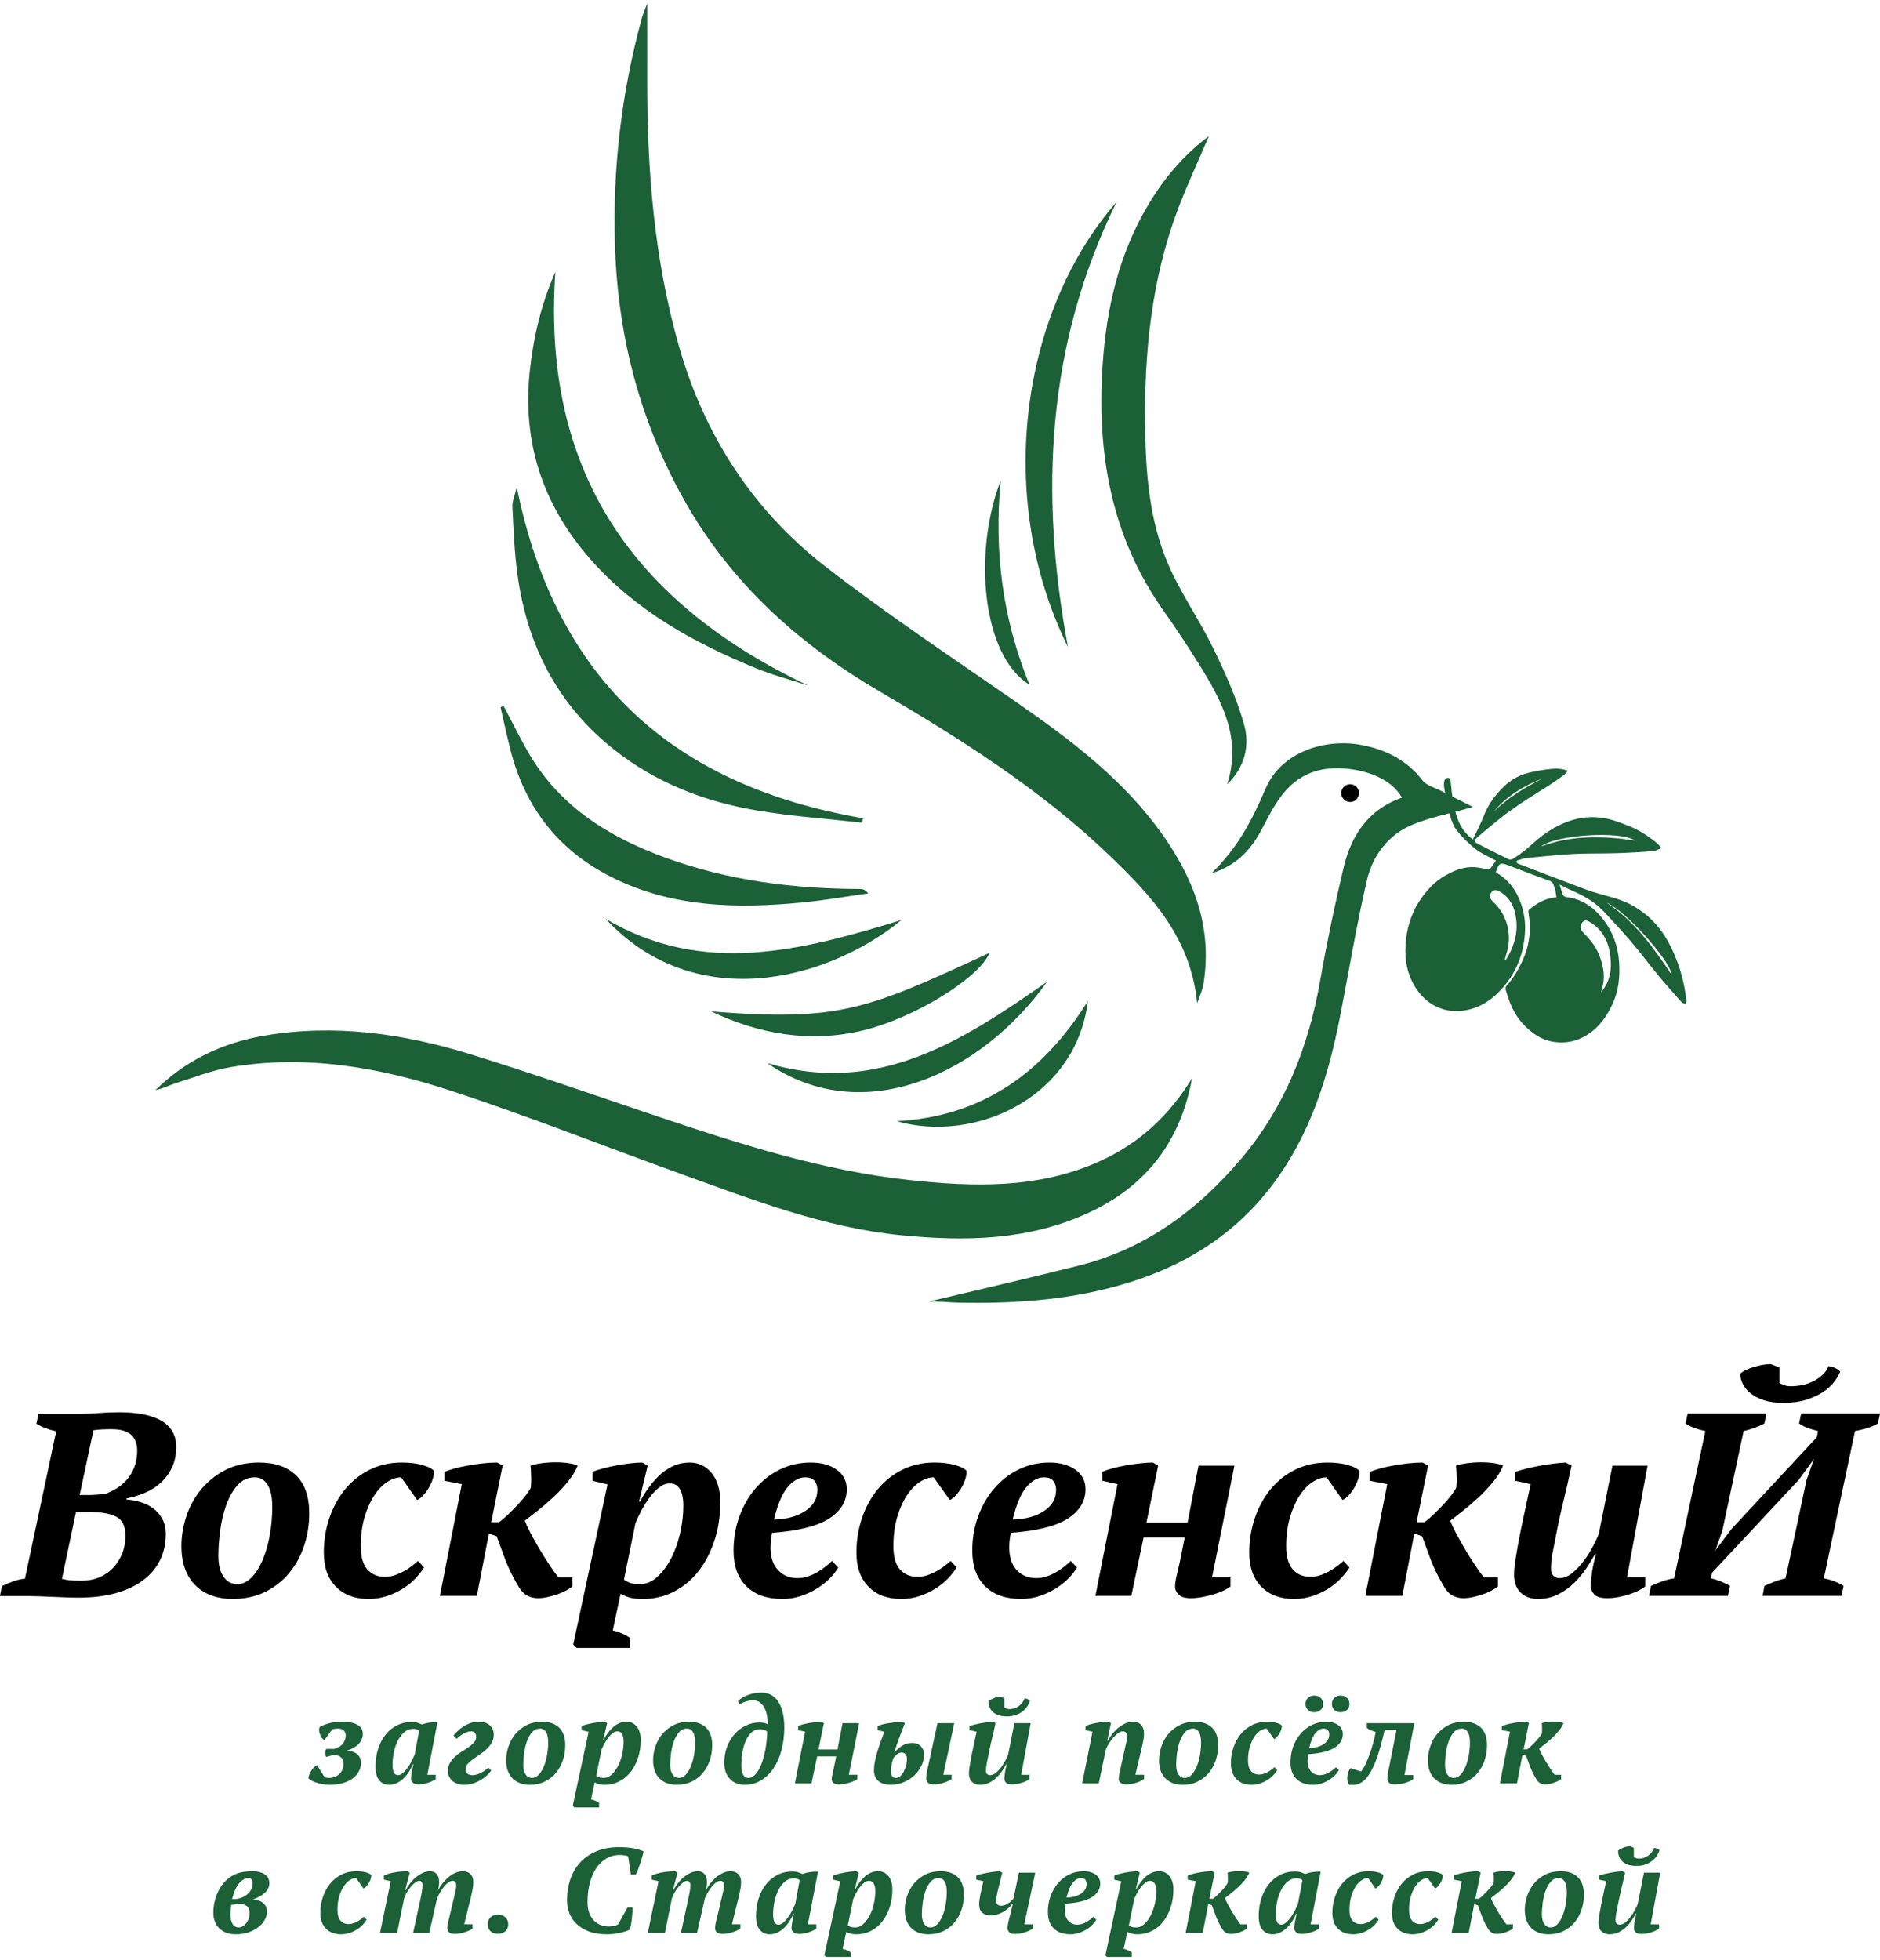 <svg version="1.1" xmlns="http://www.w3.org/2000/svg" xmlns:xlink="http://www.w3.org/1999/xlink"
	 viewBox="0 0 235 245" enable-background="new 0 0 235 245" xml:space="preserve">
	<path fill="#000" d="M-0.003,199.482l0.227-1.236c0.478-0.239,0.965-0.445,1.465-0.619c0.499-0.173,0.976-0.281,1.431-0.325
		l3.906-18.418c-0.435-0.087-0.869-0.212-1.302-0.375c-0.434-0.162-0.825-0.351-1.172-0.569l0.261-1.236h5.173
		c0.825,0,1.622-0.033,2.392-0.098c0.77-0.064,1.632-0.098,2.587-0.098c1.041,0,1.996,0.082,2.864,0.244
		c0.867,0.164,1.611,0.413,2.229,0.75c0.618,0.335,1.101,0.78,1.448,1.333c0.347,0.553,0.52,1.22,0.52,2.001
		c0,0.912-0.157,1.725-0.471,2.441c-0.315,0.716-0.749,1.346-1.302,1.888c-0.553,0.542-1.209,0.987-1.969,1.334
		c-0.759,0.347-1.584,0.607-2.473,0.781v0.13c0.586,0.044,1.172,0.152,1.757,0.325c0.586,0.174,1.112,0.434,1.579,0.781
		c0.466,0.348,0.846,0.786,1.139,1.318s0.439,1.167,0.439,1.904c0,1.171-0.234,2.24-0.699,3.205
		c-0.467,0.966-1.156,1.801-2.067,2.506s-2.05,1.253-3.417,1.642c-1.367,0.391-2.951,0.586-4.751,0.586
		c-0.455,0-0.949-0.01-1.48-0.032c-0.532-0.021-1.069-0.044-1.611-0.065c-0.543-0.022-1.063-0.043-1.562-0.065
		c-0.499-0.022-0.923-0.033-1.269-0.033H-0.003z M10.169,197.562c0.81,0,1.553-0.141,2.231-0.423
		c0.678-0.281,1.258-0.678,1.739-1.187c0.481-0.51,0.858-1.107,1.132-1.79c0.274-0.684,0.41-1.426,0.41-2.229
		c0-1.193-0.389-1.985-1.167-2.376c-0.779-0.39-1.869-0.586-3.273-0.586H9.498l-1.757,8.364c0.285,0.065,0.591,0.119,0.919,0.163
		C8.988,197.541,9.491,197.562,10.169,197.562 M11.005,186.856c0.372,0,0.75-0.016,1.133-0.048c0.383-0.033,0.739-0.07,1.067-0.114
		c1.313-0.499,2.298-1.215,2.955-2.148c0.657-0.932,0.986-2.017,0.986-3.254c0-0.846-0.253-1.502-0.758-1.968
		c-0.505-0.467-1.328-0.7-2.47-0.7c-0.461,0-0.873,0.011-1.235,0.032c-0.362,0.022-0.698,0.054-1.004,0.097l-1.725,8.103H11.005z"/>
	<path fill="#000" d="M22.677,193.202c0-1.171,0.195-2.371,0.585-3.596c0.391-1.226,0.987-2.343,1.79-3.352
		c0.802-1.008,1.817-1.839,3.043-2.489c1.225-0.65,2.662-0.976,4.311-0.976c1.953,0,3.482,0.532,4.589,1.594
		c1.106,1.064,1.659,2.648,1.659,4.751c0,1.432-0.217,2.793-0.651,4.084s-1.063,2.43-1.887,3.417
		c-0.825,0.988-1.828,1.768-3.01,2.343c-1.183,0.574-2.533,0.862-4.051,0.862c-0.911,0-1.758-0.135-2.538-0.407
		c-0.782-0.27-1.46-0.683-2.035-1.236c-0.574-0.553-1.019-1.241-1.334-2.067C22.833,195.306,22.677,194.331,22.677,193.202
		 M31.853,184.644c-0.868,0-1.589,0.325-2.164,0.976c-0.575,0.651-1.041,1.469-1.399,2.457c-0.358,0.987-0.613,2.055-0.765,3.205
		c-0.152,1.15-0.228,2.213-0.228,3.189c0,1.107,0.212,1.969,0.635,2.587c0.423,0.618,1.003,0.928,1.741,0.928
		c0.629,0,1.209-0.266,1.741-0.798c0.531-0.531,0.992-1.247,1.383-2.148c0.39-0.9,0.694-1.93,0.911-3.091
		c0.216-1.16,0.325-2.369,0.325-3.628c0-1.193-0.19-2.104-0.569-2.734C33.084,184.958,32.547,184.644,31.853,184.644"/>
	<path fill="#000" d="M53.005,195.903c-0.282,0.455-0.651,0.922-1.106,1.399c-0.456,0.478-0.982,0.901-1.579,1.269
		c-0.596,0.369-1.253,0.673-1.968,0.911c-0.716,0.239-1.476,0.359-2.278,0.359c-1.714,0-3.075-0.51-4.084-1.53
		c-1.009-1.019-1.513-2.44-1.513-4.262c0-1.519,0.233-2.962,0.699-4.329c0.467-1.367,1.123-2.565,1.969-3.595
		c0.846-1.031,1.871-1.844,3.075-2.441c1.204-0.596,2.544-0.895,4.019-0.895c0.976,0,1.828,0.103,2.555,0.309
		c0.726,0.206,1.209,0.451,1.448,0.733c0.021,0.238-0.017,0.536-0.115,0.894c-0.099,0.358-0.247,0.716-0.443,1.074
		c-0.197,0.358-0.431,0.695-0.704,1.009c-0.273,0.315-0.552,0.536-0.836,0.667l-1.999-2.831c-0.59,0-1.186,0.2-1.786,0.602
		c-0.602,0.401-1.142,0.976-1.623,1.724c-0.481,0.749-0.874,1.65-1.18,2.702s-0.458,2.24-0.458,3.563
		c0,1.323,0.273,2.294,0.82,2.912c0.547,0.618,1.279,0.928,2.198,0.928c0.437,0,0.859-0.07,1.264-0.212
		c0.404-0.141,0.781-0.31,1.131-0.505c0.35-0.194,0.673-0.406,0.968-0.634c0.295-0.228,0.552-0.439,0.772-0.634L53.005,195.903z"/>
	<path fill="#000" d="M64.622,197.953c-0.607-1.041-1.101-2.066-1.48-3.075c-0.38-1.009-0.732-1.969-1.058-2.88l-0.976-0.325
		l-1.497,7.777H54.99l2.734-13.96l-2.181-0.423v-1.106c0.307-0.13,0.712-0.266,1.215-0.407c0.504-0.141,1.051-0.265,1.642-0.374
		c0.591-0.109,1.209-0.201,1.855-0.277c0.646-0.076,1.275-0.114,1.888-0.114l0.689,0.358l-1.431,7.094h0.976
		c0.391-0.281,0.786-0.618,1.188-1.009c0.401-0.39,0.786-0.781,1.155-1.172c0.368-0.389,0.699-0.775,0.992-1.155
		c0.293-0.379,0.505-0.699,0.635-0.96c0.021-0.151,0.038-0.357,0.049-0.618c0.01-0.26,0.01-0.525,0-0.797
		c-0.011-0.271-0.022-0.531-0.033-0.781c-0.011-0.249-0.027-0.44-0.049-0.569c0.369-0.13,0.841-0.233,1.416-0.309
		c0.575-0.076,1.155-0.114,1.741-0.114c0.564,0,1.101,0.038,1.61,0.114c0.51,0.076,0.884,0.179,1.123,0.309
		c-0.282,0.694-0.71,1.388-1.285,2.083c-0.575,0.694-1.193,1.344-1.855,1.952c-0.662,0.607-1.307,1.161-1.936,1.659
		c-0.63,0.5-1.139,0.891-1.529,1.172c0.151,0.409,0.39,0.925,0.715,1.548c0.326,0.623,0.689,1.273,1.09,1.951
		c0.402,0.677,0.814,1.339,1.237,1.983c0.423,0.645,0.808,1.182,1.155,1.612h1.758v1.134c-0.218,0.178-0.495,0.357-0.83,0.534
		c-0.337,0.178-0.7,0.334-1.09,0.467c-0.391,0.134-0.793,0.245-1.204,0.334c-0.413,0.089-0.814,0.134-1.204,0.134
		c-0.521,0-0.993-0.125-1.416-0.374C65.387,199.12,64.991,198.647,64.622,197.953"/>
	<path fill="#000" d="M76.596,203.778c0.369,0.064,0.754,0.189,1.156,0.374c0.401,0.183,0.742,0.374,1.025,0.569v1.236h-6.704
		l-0.423-0.422l4.295-20.013l-1.887-0.455v-1.107c0.347-0.151,0.792-0.297,1.334-0.439c0.542-0.141,1.107-0.266,1.693-0.374
		c0.585-0.109,1.16-0.195,1.724-0.261c0.564-0.064,1.063-0.098,1.497-0.098l0.651,0.391l-1.074,4.491h0.13
		c0.347-0.673,0.743-1.307,1.188-1.904c0.444-0.597,0.922-1.117,1.432-1.561c0.509-0.445,1.062-0.792,1.659-1.042
		c0.596-0.25,1.231-0.375,1.904-0.375c1.106,0,2.022,0.435,2.749,1.302c0.727,0.868,1.091,2.083,1.091,3.645
		c0,1.758-0.25,3.379-0.749,4.865c-0.499,1.486-1.177,2.766-2.033,3.84c-0.858,1.073-1.877,1.909-3.059,2.506
		c-1.183,0.595-2.457,0.894-3.824,0.894c-0.63,0-1.144-0.049-1.546-0.146c-0.401-0.098-0.819-0.266-1.253-0.505L76.596,203.778z
		 M83.737,185.392c-0.46,0-0.905,0.168-1.333,0.505c-0.427,0.336-0.828,0.754-1.2,1.252c-0.373,0.5-0.713,1.042-1.02,1.627
		c-0.307,0.586-0.559,1.118-0.757,1.595l-1.431,7.061c0.284,0.195,0.563,0.337,0.837,0.423c0.273,0.087,0.673,0.131,1.198,0.131
		c0.744,0,1.444-0.293,2.101-0.879c0.656-0.586,1.231-1.345,1.724-2.278c0.492-0.933,0.875-1.985,1.149-3.157
		c0.273-1.171,0.41-2.332,0.41-3.481c0-0.911-0.143-1.606-0.428-2.083C84.702,185.631,84.285,185.392,83.737,185.392"/>
	<path fill="#000" d="M104.776,195.903c-0.239,0.434-0.586,0.884-1.042,1.35c-0.455,0.467-0.987,0.89-1.594,1.269
		c-0.607,0.38-1.28,0.695-2.017,0.944c-0.738,0.249-1.508,0.374-2.311,0.374c-1.931,0-3.433-0.525-4.507-1.578
		c-1.074-1.052-1.611-2.544-1.611-4.474c0-1.498,0.239-2.908,0.717-4.231c0.476-1.323,1.143-2.489,2.001-3.498
		c0.857-1.009,1.876-1.806,3.059-2.392c1.182-0.585,2.478-0.878,3.888-0.878c1.302,0,2.375,0.298,3.222,0.895
		c0.846,0.597,1.269,1.415,1.269,2.456c0,1.476-0.735,2.691-2.204,3.645c-1.47,0.955-3.848,1.551-7.135,1.79
		c-0.065,0.303-0.114,0.613-0.147,0.927c-0.032,0.315-0.049,0.614-0.049,0.895c0,1.236,0.316,2.185,0.948,2.848
		c0.631,0.662,1.436,0.992,2.417,0.992c0.414,0,0.827-0.066,1.241-0.196c0.414-0.129,0.811-0.303,1.193-0.52
		c0.381-0.217,0.729-0.45,1.045-0.699c0.315-0.249,0.593-0.493,0.833-0.733L104.776,195.903z M100.626,184.644
		c-0.746,0-1.464,0.401-2.155,1.204c-0.692,0.803-1.267,2.158-1.728,4.067c1.623-0.043,2.934-0.401,3.932-1.074
		c0.998-0.672,1.498-1.551,1.498-2.635c0-0.434-0.116-0.803-0.346-1.107S101.196,184.644,100.626,184.644"/>
	<path fill="#000" d="M119.582,195.903c-0.282,0.455-0.651,0.922-1.106,1.399c-0.456,0.478-0.982,0.901-1.579,1.269
		c-0.596,0.369-1.253,0.673-1.968,0.911c-0.716,0.239-1.476,0.359-2.278,0.359c-1.714,0-3.075-0.51-4.084-1.53
		c-1.009-1.019-1.513-2.44-1.513-4.262c0-1.519,0.233-2.962,0.699-4.329c0.467-1.367,1.123-2.565,1.969-3.595
		c0.846-1.031,1.871-1.844,3.075-2.441c1.204-0.596,2.544-0.895,4.019-0.895c0.976,0,1.828,0.103,2.555,0.309
		c0.726,0.206,1.209,0.451,1.448,0.733c0.021,0.238-0.017,0.536-0.115,0.894c-0.099,0.358-0.247,0.716-0.443,1.074
		c-0.197,0.358-0.431,0.695-0.704,1.009c-0.273,0.315-0.552,0.536-0.836,0.667l-1.999-2.831c-0.59,0-1.186,0.2-1.786,0.602
		c-0.602,0.401-1.142,0.976-1.623,1.724c-0.481,0.749-0.874,1.65-1.18,2.702s-0.458,2.24-0.458,3.563
		c0,1.323,0.273,2.294,0.82,2.912c0.547,0.618,1.279,0.928,2.198,0.928c0.437,0,0.859-0.07,1.264-0.212
		c0.404-0.141,0.781-0.31,1.131-0.505c0.35-0.194,0.673-0.406,0.968-0.634c0.295-0.228,0.552-0.439,0.772-0.634L119.582,195.903z"/>
	<path fill="#000" d="M134.616,195.903c-0.239,0.434-0.586,0.884-1.042,1.35c-0.455,0.467-0.987,0.89-1.594,1.269
		c-0.607,0.38-1.28,0.695-2.017,0.944c-0.738,0.249-1.508,0.374-2.311,0.374c-1.931,0-3.433-0.525-4.507-1.578
		c-1.074-1.052-1.611-2.544-1.611-4.474c0-1.498,0.239-2.908,0.717-4.231c0.476-1.323,1.143-2.489,2.001-3.498
		c0.857-1.009,1.876-1.806,3.059-2.392c1.182-0.585,2.478-0.878,3.888-0.878c1.302,0,2.375,0.298,3.222,0.895
		c0.846,0.597,1.269,1.415,1.269,2.456c0,1.476-0.735,2.691-2.204,3.645c-1.47,0.955-3.848,1.551-7.135,1.79
		c-0.065,0.303-0.114,0.613-0.147,0.927c-0.032,0.315-0.049,0.614-0.049,0.895c0,1.236,0.316,2.185,0.948,2.848
		c0.631,0.662,1.436,0.992,2.417,0.992c0.414,0,0.827-0.066,1.241-0.196c0.414-0.129,0.811-0.303,1.193-0.52
		c0.381-0.217,0.729-0.45,1.045-0.699c0.315-0.249,0.593-0.493,0.833-0.733L134.616,195.903z M130.466,184.644
		c-0.746,0-1.464,0.401-2.155,1.204c-0.692,0.803-1.267,2.158-1.728,4.067c1.623-0.043,2.934-0.401,3.932-1.074
		c0.998-0.672,1.498-1.551,1.498-2.635c0-0.434-0.116-0.803-0.346-1.107S131.036,184.644,130.466,184.644"/>
	<path fill="#000" d="M154.303,183.179l-2.799,13.96h2.311v1.135c-0.218,0.177-0.516,0.356-0.895,0.534
		c-0.38,0.178-0.798,0.334-1.253,0.467c-0.456,0.133-0.927,0.245-1.416,0.334c-0.488,0.089-0.959,0.133-1.415,0.133
		c-0.716,0-1.22-0.152-1.513-0.456c-0.293-0.302-0.439-0.618-0.439-0.943c0-0.412,0.07-0.905,0.211-1.48
		c0.141-0.575,0.266-1.112,0.374-1.612l0.619-3.091h-5.142l-1.529,7.29h-4.491l2.766-13.96l-1.888-0.423v-1.107
		c0.304-0.151,0.717-0.298,1.237-0.439c0.521-0.141,1.085-0.266,1.692-0.374c0.608-0.109,1.21-0.196,1.806-0.261
		c0.597-0.064,1.123-0.098,1.578-0.098l0.651,0.391l-1.464,7.127h5.142l1.366-7.127H154.303z"/>
	<path fill="#000" d="M168.686,195.903c-0.282,0.455-0.651,0.922-1.106,1.399c-0.456,0.478-0.982,0.901-1.579,1.269
		c-0.596,0.369-1.253,0.673-1.968,0.911c-0.716,0.239-1.476,0.359-2.278,0.359c-1.714,0-3.075-0.51-4.084-1.53
		c-1.009-1.019-1.513-2.44-1.513-4.262c0-1.519,0.233-2.962,0.699-4.329c0.467-1.367,1.123-2.565,1.969-3.595
		c0.846-1.031,1.871-1.844,3.075-2.441c1.204-0.596,2.544-0.895,4.019-0.895c0.976,0,1.828,0.103,2.555,0.309
		c0.726,0.206,1.209,0.451,1.448,0.733c0.021,0.238-0.017,0.536-0.115,0.894c-0.099,0.358-0.247,0.716-0.443,1.074
		c-0.197,0.358-0.431,0.695-0.704,1.009c-0.273,0.315-0.552,0.536-0.836,0.667l-1.999-2.831c-0.59,0-1.186,0.2-1.786,0.602
		c-0.602,0.401-1.142,0.976-1.623,1.724c-0.481,0.749-0.874,1.65-1.18,2.702s-0.458,2.24-0.458,3.563
		c0,1.323,0.273,2.294,0.82,2.912c0.547,0.618,1.279,0.928,2.198,0.928c0.437,0,0.859-0.07,1.264-0.212
		c0.404-0.141,0.781-0.31,1.131-0.505c0.35-0.194,0.673-0.406,0.968-0.634c0.295-0.228,0.552-0.439,0.772-0.634L168.686,195.903z"/>
	<path fill="#000" d="M180.302,197.953c-0.607-1.041-1.101-2.066-1.48-3.075c-0.38-1.009-0.732-1.969-1.058-2.88l-0.976-0.325
		l-1.497,7.777h-4.621l2.734-13.96l-2.181-0.423v-1.106c0.307-0.13,0.712-0.266,1.215-0.407c0.504-0.141,1.051-0.265,1.642-0.374
		c0.591-0.109,1.209-0.201,1.855-0.277c0.646-0.076,1.275-0.114,1.888-0.114l0.689,0.358l-1.431,7.094h0.976
		c0.391-0.281,0.786-0.618,1.188-1.009c0.401-0.39,0.786-0.781,1.155-1.172c0.368-0.389,0.699-0.775,0.992-1.155
		c0.293-0.379,0.505-0.699,0.635-0.96c0.021-0.151,0.038-0.357,0.049-0.618c0.01-0.26,0.01-0.525,0-0.797
		c-0.011-0.271-0.022-0.531-0.033-0.781c-0.011-0.249-0.027-0.44-0.049-0.569c0.369-0.13,0.841-0.233,1.416-0.309
		c0.575-0.076,1.155-0.114,1.741-0.114c0.564,0,1.101,0.038,1.61,0.114c0.51,0.076,0.884,0.179,1.123,0.309
		c-0.282,0.694-0.71,1.388-1.285,2.083c-0.575,0.694-1.193,1.344-1.855,1.952c-0.662,0.607-1.307,1.161-1.936,1.659
		c-0.63,0.5-1.139,0.891-1.529,1.172c0.151,0.409,0.39,0.925,0.715,1.548c0.326,0.623,0.689,1.273,1.09,1.951
		c0.402,0.677,0.814,1.339,1.237,1.983c0.423,0.645,0.808,1.182,1.155,1.612h1.758v1.134c-0.218,0.178-0.495,0.357-0.83,0.534
		c-0.337,0.178-0.7,0.334-1.09,0.467c-0.391,0.134-0.793,0.245-1.204,0.334c-0.413,0.089-0.814,0.134-1.204,0.134
		c-0.521,0-0.993-0.125-1.416-0.374C181.067,199.12,180.671,198.647,180.302,197.953"/>
	<path fill="#000" d="M205.651,197.139v1.135c-0.217,0.177-0.504,0.356-0.862,0.534c-0.358,0.178-0.749,0.334-1.172,0.467
		c-0.423,0.134-0.867,0.245-1.334,0.334c-0.466,0.089-0.927,0.134-1.383,0.134c-0.781,0-1.318-0.159-1.61-0.472
		c-0.293-0.315-0.44-0.646-0.44-0.993c0-0.39,0.043-0.932,0.13-1.627c0.087-0.694,0.261-1.496,0.521-2.408h-0.13
		c-0.282,0.521-0.64,1.106-1.074,1.757c-0.434,0.651-0.944,1.264-1.529,1.839c-0.586,0.574-1.259,1.052-2.018,1.432
		c-0.76,0.379-1.595,0.569-2.506,0.569c-0.889,0-1.611-0.265-2.164-0.798c-0.553-0.531-0.829-1.285-0.829-2.26
		c0-0.478,0.07-1.162,0.211-2.051c0.141-0.889,0.314-1.86,0.521-2.912c0.206-1.052,0.434-2.137,0.683-3.254s0.472-2.143,0.667-3.075
		l-1.92-0.423v-1.107c0.351-0.13,0.788-0.26,1.314-0.39c0.526-0.13,1.072-0.249,1.642-0.359c0.57-0.107,1.15-0.2,1.741-0.276
		c0.591-0.075,1.127-0.124,1.61-0.147l0.722,0.391c-0.347,1.627-0.7,3.173-1.058,4.637c-0.358,1.465-0.689,3.011-0.992,4.637
		c-0.109,0.521-0.222,1.096-0.342,1.725c-0.119,0.629-0.179,1.258-0.179,1.888c0,0.389,0.102,0.682,0.306,0.878
		c0.204,0.195,0.456,0.293,0.757,0.293c0.536,0,1.067-0.211,1.593-0.635c0.526-0.423,1.008-0.933,1.449-1.529
		c0.44-0.596,0.826-1.209,1.158-1.838c0.333-0.629,0.575-1.151,0.725-1.563l1.692-8.493h4.393l-2.571,13.96H205.651z"/>
	<path fill="#000" d="M215.997,199.45h-9.858l0.228-1.236c0.477-0.217,0.96-0.412,1.448-0.586s0.971-0.293,1.448-0.358
		l3.905-18.418c-0.434-0.086-0.868-0.206-1.302-0.358c-0.434-0.151-0.824-0.346-1.171-0.586l0.262-1.236h9.858l-0.26,1.236
		c-0.369,0.196-0.771,0.374-1.204,0.537c-0.434,0.163-0.901,0.298-1.4,0.407l-2.635,12.366l-0.879,2.538l2.037-2.701l10.621-11.422
		l0.163-0.781c-0.477-0.109-0.916-0.239-1.318-0.391c-0.402-0.151-0.754-0.336-1.057-0.553l0.261-1.236h9.859l-0.261,1.236
		c-0.412,0.24-0.867,0.435-1.366,0.586c-0.499,0.152-0.998,0.272-1.497,0.358l-3.905,18.418c0.477,0.087,0.922,0.212,1.334,0.375
		c0.412,0.162,0.792,0.352,1.139,0.569l-0.262,1.236h-9.858l0.228-1.236c0.325-0.151,0.721-0.32,1.187-0.505
		c0.467-0.184,0.949-0.33,1.449-0.439l2.635-12.332l0.912-2.572l-1.909,2.604l-10.815,11.584l-0.13,0.716
		c0.477,0.109,0.916,0.25,1.318,0.423c0.401,0.174,0.753,0.347,1.058,0.521L215.997,199.45z M222.865,175.338
		c-0.911,0-1.708-0.114-2.392-0.342c-0.683-0.228-1.242-0.52-1.675-0.879c-0.434-0.357-0.754-0.748-0.96-1.172
		c-0.207-0.422-0.309-0.839-0.309-1.252c0.173-0.173,0.411-0.331,0.715-0.472c0.304-0.141,0.635-0.265,0.993-0.374
		c0.358-0.109,0.721-0.196,1.09-0.26c0.369-0.065,0.705-0.098,1.009-0.098l1.106,0.423v1.952c0.217,0.11,0.428,0.202,0.634,0.277
		c0.206,0.076,0.483,0.114,0.831,0.114c0.455,0,0.921-0.049,1.399-0.146c0.476-0.098,0.927-0.255,1.35-0.472
		c0.423-0.217,0.802-0.477,1.139-0.781c0.336-0.304,0.591-0.672,0.765-1.107c0.26,0.023,0.536,0.098,0.829,0.229
		c0.293,0.13,0.505,0.281,0.635,0.455c-0.174,0.434-0.439,0.879-0.797,1.334c-0.358,0.456-0.83,0.874-1.416,1.253
		c-0.586,0.38-1.285,0.694-2.098,0.943C224.899,175.213,223.949,175.338,222.865,175.338"/>
	<path fill="#1B6036" d="M38.569,222.269c0-0.15,0.033-0.311,0.098-0.481s0.148-0.333,0.248-0.489
		c0.1-0.155,0.213-0.294,0.339-0.414c0.125-0.12,0.252-0.205,0.383-0.256l0.948,1.505c0.08,0.02,0.175,0.037,0.286,0.053
		c0.11,0.015,0.205,0.022,0.285,0.022c0.221,0,0.437-0.038,0.647-0.113c0.211-0.075,0.401-0.187,0.572-0.338
		c0.171-0.15,0.308-0.334,0.414-0.55c0.105-0.214,0.157-0.463,0.157-0.744c0-0.331-0.089-0.591-0.27-0.782
		c-0.181-0.19-0.487-0.31-0.918-0.361l-0.978,0.27c-0.08-0.13-0.12-0.298-0.12-0.504c0-0.205,0.04-0.373,0.12-0.504h0.999
		c0.545-0.169,0.921-0.413,1.128-0.729c0.207-0.315,0.31-0.619,0.31-0.91c0-0.602-0.342-0.903-1.027-0.903
		c-0.081,0-0.179,0.008-0.295,0.023s-0.224,0.032-0.325,0.053c-0.151,0.16-0.32,0.379-0.506,0.654
		c-0.187,0.276-0.355,0.514-0.506,0.715c-0.101-0.04-0.199-0.118-0.295-0.234c-0.096-0.115-0.177-0.253-0.242-0.414
		c-0.065-0.16-0.108-0.325-0.128-0.496c-0.02-0.171,0-0.331,0.06-0.481c0.19-0.141,0.534-0.288,1.031-0.444
		c0.496-0.156,1.105-0.233,1.827-0.233c0.753,0,1.364,0.123,1.836,0.368c0.471,0.246,0.707,0.624,0.707,1.136
		c0,0.451-0.158,0.857-0.474,1.219c-0.316,0.361-0.83,0.667-1.542,0.918c0.311,0,0.579,0.043,0.805,0.128
		c0.225,0.085,0.411,0.198,0.556,0.337c0.145,0.141,0.253,0.301,0.324,0.482c0.07,0.181,0.105,0.361,0.105,0.542
		c0,0.381-0.09,0.739-0.271,1.075c-0.18,0.336-0.436,0.627-0.767,0.873c-0.331,0.245-0.735,0.442-1.211,0.586
		c-0.477,0.146-1.011,0.219-1.602,0.219c-0.281,0-0.557-0.021-0.828-0.061c-0.271-0.04-0.526-0.094-0.767-0.165
		c-0.24-0.07-0.456-0.153-0.647-0.248C38.845,222.498,38.689,222.39,38.569,222.269"/>
	<path fill="#1B6036" d="M51.612,220.495c-0.13,0.32-0.293,0.634-0.489,0.939c-0.195,0.307-0.418,0.58-0.669,0.821
		c-0.251,0.24-0.526,0.436-0.827,0.587c-0.301,0.15-0.627,0.225-0.978,0.225c-0.522,0-0.938-0.19-1.249-0.572
		c-0.311-0.381-0.466-0.947-0.466-1.699c0-0.783,0.107-1.512,0.323-2.19c0.216-0.677,0.522-1.268,0.918-1.774
		c0.396-0.507,0.875-0.904,1.437-1.189c0.561-0.286,1.188-0.428,1.88-0.428c0.261,0,0.484,0.029,0.67,0.089
		c0.185,0.061,0.383,0.136,0.594,0.226c0.261-0.101,0.541-0.176,0.842-0.226c0.301-0.049,0.662-0.075,1.084-0.075l-1.264,6.589
		h1.053v0.525c-0.1,0.082-0.233,0.165-0.399,0.247c-0.165,0.082-0.346,0.154-0.541,0.215c-0.196,0.063-0.397,0.114-0.602,0.156
		c-0.206,0.04-0.399,0.061-0.579,0.061c-0.352,0-0.602-0.075-0.752-0.225c-0.151-0.151-0.226-0.307-0.226-0.467
		c0-0.181,0.025-0.419,0.075-0.715c0.05-0.296,0.125-0.669,0.226-1.12H51.612z M49.747,221.863c0.19,0,0.389-0.085,0.594-0.255
		c0.206-0.171,0.401-0.384,0.587-0.64c0.185-0.255,0.356-0.536,0.511-0.842c0.156-0.306,0.288-0.589,0.399-0.85l0.557-2.978
		c-0.121-0.081-0.233-0.138-0.339-0.173c-0.105-0.035-0.243-0.053-0.413-0.053c-0.402,0-0.763,0.133-1.084,0.398
		c-0.321,0.266-0.591,0.612-0.812,1.039c-0.221,0.425-0.389,0.905-0.504,1.436c-0.115,0.531-0.173,1.064-0.173,1.595
		c0,0.461,0.055,0.797,0.166,1.008C49.346,221.759,49.516,221.863,49.747,221.863"/>
	<path fill="#1B6036" d="M55.99,221.337c0-0.391,0.087-0.731,0.263-1.022c0.175-0.291,0.394-0.555,0.654-0.79
		c0.261-0.236,0.544-0.447,0.851-0.632c0.305-0.186,0.588-0.371,0.85-0.557c0.26-0.186,0.478-0.376,0.654-0.571
		c0.175-0.197,0.263-0.414,0.263-0.655c0-0.201-0.048-0.371-0.143-0.511c-0.095-0.141-0.263-0.211-0.504-0.211
		c-0.17,0-0.341,0.03-0.511,0.091c-0.171,0.059-0.336,0.137-0.497,0.232c-0.16,0.096-0.308,0.198-0.443,0.309
		c-0.136,0.11-0.254,0.211-0.354,0.3l-0.376-0.406c0.13-0.181,0.301-0.371,0.511-0.571c0.211-0.2,0.452-0.389,0.722-0.565
		c0.271-0.174,0.565-0.318,0.881-0.428c0.316-0.111,0.649-0.165,1-0.165c0.642,0,1.121,0.157,1.437,0.473
		c0.316,0.316,0.473,0.69,0.473,1.121c0,0.391-0.087,0.737-0.263,1.038c-0.176,0.301-0.393,0.572-0.654,0.812
		c-0.261,0.241-0.544,0.462-0.85,0.662c-0.306,0.201-0.589,0.397-0.85,0.587c-0.261,0.19-0.479,0.387-0.655,0.587
		c-0.175,0.2-0.263,0.426-0.263,0.677c0,0.22,0.073,0.396,0.219,0.526c0.145,0.131,0.363,0.195,0.654,0.195
		c0.19,0,0.381-0.029,0.572-0.089c0.19-0.061,0.37-0.136,0.541-0.226c0.171-0.09,0.331-0.19,0.482-0.301
		c0.15-0.11,0.285-0.216,0.406-0.316l0.346,0.361c-0.131,0.181-0.307,0.376-0.527,0.587c-0.221,0.211-0.476,0.403-0.767,0.579
		c-0.291,0.176-0.617,0.321-0.978,0.437c-0.361,0.115-0.742,0.172-1.144,0.172c-0.27,0-0.528-0.04-0.774-0.12
		c-0.246-0.08-0.459-0.196-0.64-0.346c-0.18-0.151-0.323-0.333-0.428-0.549S55.99,221.598,55.99,221.337"/>
	<path fill="#1B6036" d="M63.27,219.998c0-0.541,0.091-1.096,0.271-1.662c0.181-0.566,0.456-1.083,0.828-1.55
		c0.371-0.466,0.84-0.849,1.406-1.15c0.567-0.301,1.231-0.451,1.994-0.451c0.902,0,1.609,0.245,2.121,0.737
		c0.511,0.491,0.767,1.224,0.767,2.196c0,0.661-0.101,1.291-0.301,1.888c-0.2,0.597-0.491,1.123-0.872,1.579
		c-0.382,0.457-0.846,0.818-1.392,1.084c-0.547,0.266-1.171,0.398-1.873,0.398c-0.421,0-0.812-0.062-1.173-0.188
		c-0.361-0.125-0.675-0.316-0.941-0.571c-0.265-0.256-0.471-0.575-0.616-0.955C63.343,220.972,63.27,220.52,63.27,219.998
		 M67.513,216.042c-0.401,0-0.735,0.15-1,0.451c-0.267,0.301-0.482,0.68-0.647,1.136c-0.166,0.456-0.284,0.95-0.354,1.481
		c-0.07,0.533-0.105,1.024-0.105,1.475c0,0.512,0.098,0.91,0.293,1.196c0.196,0.285,0.464,0.429,0.805,0.429
		c0.291,0,0.559-0.123,0.805-0.369c0.245-0.245,0.459-0.576,0.639-0.992c0.181-0.416,0.321-0.893,0.421-1.43
		c0.101-0.536,0.151-1.096,0.151-1.677c0-0.552-0.088-0.972-0.263-1.263C68.082,216.188,67.834,216.042,67.513,216.042"/>
	<path fill="#1B6036" d="M73.877,224.887c0.17,0.03,0.348,0.088,0.534,0.173c0.185,0.085,0.343,0.173,0.474,0.264v0.571h-3.099
		L71.59,225.7l1.986-9.252l-0.873-0.211v-0.512c0.161-0.069,0.367-0.138,0.617-0.203c0.251-0.065,0.512-0.122,0.782-0.173
		c0.271-0.05,0.537-0.09,0.798-0.12c0.26-0.03,0.491-0.045,0.692-0.045l0.301,0.181l-0.497,2.075h0.06
		c0.161-0.311,0.344-0.604,0.55-0.88c0.205-0.276,0.426-0.517,0.661-0.722c0.236-0.206,0.492-0.366,0.768-0.481
		c0.275-0.116,0.569-0.173,0.88-0.173c0.511,0,0.935,0.2,1.271,0.601c0.336,0.402,0.504,0.963,0.504,1.685
		c0,0.813-0.116,1.563-0.346,2.249c-0.231,0.688-0.544,1.279-0.941,1.775c-0.396,0.497-0.867,0.883-1.414,1.159
		c-0.546,0.276-1.135,0.414-1.767,0.414c-0.291,0-0.529-0.023-0.715-0.068c-0.186-0.046-0.378-0.123-0.579-0.233L73.877,224.887z
		 M77.178,216.387c-0.213,0-0.418,0.078-0.616,0.233c-0.198,0.156-0.383,0.349-0.555,0.579c-0.173,0.231-0.329,0.482-0.472,0.752
		c-0.142,0.272-0.258,0.517-0.349,0.738l-0.662,3.264c0.131,0.09,0.26,0.156,0.387,0.196c0.126,0.04,0.311,0.06,0.554,0.06
		c0.343,0,0.667-0.135,0.971-0.406c0.304-0.27,0.569-0.622,0.797-1.053c0.227-0.431,0.404-0.918,0.531-1.46
		c0.126-0.541,0.19-1.078,0.19-1.609c0-0.421-0.067-0.742-0.198-0.963C77.624,216.497,77.431,216.387,77.178,216.387"/>
	<path fill="#1B6036" d="M81.638,219.998c0-0.541,0.091-1.096,0.271-1.662c0.181-0.566,0.456-1.083,0.828-1.55
		c0.371-0.466,0.84-0.849,1.406-1.15c0.567-0.301,1.231-0.451,1.994-0.451c0.902,0,1.609,0.245,2.121,0.737
		c0.511,0.491,0.767,1.224,0.767,2.196c0,0.661-0.101,1.291-0.301,1.888c-0.2,0.597-0.491,1.123-0.872,1.579
		c-0.382,0.457-0.846,0.818-1.392,1.084c-0.547,0.266-1.171,0.398-1.873,0.398c-0.421,0-0.812-0.062-1.173-0.188
		c-0.361-0.125-0.675-0.316-0.941-0.571c-0.265-0.256-0.471-0.575-0.616-0.955C81.711,220.972,81.638,220.52,81.638,219.998
		 M85.881,216.042c-0.401,0-0.735,0.15-1,0.451c-0.267,0.301-0.482,0.68-0.647,1.136c-0.166,0.456-0.284,0.95-0.354,1.481
		c-0.07,0.533-0.105,1.024-0.105,1.475c0,0.512,0.098,0.91,0.293,1.196c0.196,0.285,0.464,0.429,0.805,0.429
		c0.291,0,0.559-0.123,0.805-0.369c0.245-0.245,0.459-0.576,0.639-0.992c0.181-0.416,0.321-0.893,0.421-1.43
		c0.101-0.536,0.151-1.096,0.151-1.677c0-0.552-0.088-0.972-0.263-1.263C86.45,216.188,86.202,216.042,85.881,216.042"/>
	<path fill="#1B6036" d="M90.53,220.315c0-0.723,0.118-1.392,0.354-2.009c0.235-0.616,0.554-1.149,0.955-1.595
		s0.867-0.797,1.399-1.053c0.531-0.255,1.088-0.383,1.67-0.383c0.2,0,0.401,0.02,0.602,0.06c0.2,0.04,0.356,0.101,0.466,0.181
		c0-0.315-0.028-0.647-0.083-0.995c-0.055-0.35-0.153-0.674-0.293-0.974c-0.141-0.298-0.326-0.544-0.557-0.736
		c-0.231-0.193-0.526-0.289-0.887-0.289c-0.351,0-0.662,0.043-0.933,0.128c-0.271,0.086-0.521,0.204-0.752,0.353l-0.241-0.392
		c0.291-0.3,0.707-0.553,1.249-0.758c0.541-0.206,1.113-0.309,1.715-0.309c0.381,0,0.744,0.08,1.091,0.24
		c0.345,0.161,0.648,0.417,0.91,0.768c0.26,0.351,0.466,0.805,0.616,1.361c0.151,0.557,0.226,1.232,0.226,2.024
		c0,1.003-0.118,1.938-0.354,2.805c-0.235,0.868-0.569,1.622-1,2.264c-0.431,0.643-0.953,1.147-1.564,1.513
		c-0.612,0.366-1.29,0.549-2.031,0.549c-0.371,0-0.715-0.063-1.031-0.189c-0.316-0.125-0.586-0.303-0.812-0.534
		c-0.226-0.231-0.401-0.516-0.527-0.858C90.593,221.147,90.53,220.756,90.53,220.315 M94.953,216.132
		c-0.411,0-0.762,0.141-1.053,0.422c-0.291,0.28-0.527,0.639-0.707,1.075c-0.18,0.437-0.314,0.915-0.399,1.437
		c-0.085,0.521-0.128,1.023-0.128,1.504c0,0.221,0.016,0.431,0.045,0.632c0.031,0.201,0.078,0.376,0.143,0.527
		c0.065,0.15,0.159,0.268,0.279,0.353c0.12,0.085,0.271,0.128,0.451,0.128c0.301,0,0.587-0.153,0.858-0.459
		c0.27-0.306,0.511-0.722,0.721-1.249c0.211-0.526,0.382-1.141,0.512-1.843c0.131-0.701,0.206-1.454,0.226-2.256
		c-0.151-0.1-0.306-0.17-0.467-0.21C95.274,216.153,95.113,216.132,94.953,216.132"/>
	<path fill="#1B6036" d="M107.394,215.365l-1.294,6.453h1.068v0.526c-0.1,0.082-0.238,0.164-0.413,0.246
		c-0.176,0.082-0.369,0.154-0.58,0.215c-0.21,0.063-0.428,0.114-0.654,0.156c-0.226,0.04-0.444,0.061-0.654,0.061
		c-0.331,0-0.564-0.07-0.7-0.211c-0.135-0.14-0.203-0.286-0.203-0.436c0-0.191,0.033-0.418,0.098-0.685
		c0.065-0.265,0.123-0.513,0.173-0.744l0.285-1.43h-2.376l-0.708,3.37h-2.075l1.278-6.454l-0.872-0.195v-0.512
		c0.14-0.069,0.331-0.137,0.571-0.203c0.241-0.064,0.502-0.122,0.783-0.173c0.28-0.049,0.559-0.089,0.835-0.12
		c0.275-0.03,0.519-0.045,0.73-0.045l0.3,0.181l-0.677,3.294h2.377l0.632-3.294H107.394z"/>
	<path fill="#1B6036" d="M111.861,218.96c0.259-0.29,0.565-0.551,0.918-0.782s0.783-0.346,1.291-0.346
		c0.179,0,0.353,0.03,0.522,0.09c0.169,0.06,0.32,0.15,0.455,0.271c0.134,0.12,0.243,0.274,0.328,0.459
		c0.085,0.186,0.127,0.408,0.127,0.669c0,0.451-0.105,0.9-0.316,1.347c-0.211,0.446-0.502,0.847-0.872,1.203
		c-0.371,0.356-0.815,0.644-1.332,0.865c-0.516,0.221-1.076,0.331-1.677,0.331c-0.291,0-0.56-0.035-0.805-0.105
		c-0.246-0.071-0.464-0.178-0.655-0.324c-0.19-0.145-0.338-0.336-0.443-0.572c-0.105-0.235-0.158-0.518-0.158-0.849
		c0-0.311,0.037-0.66,0.113-1.046c0.075-0.386,0.175-0.787,0.3-1.203c0.126-0.416,0.266-0.84,0.422-1.272
		c0.155-0.431,0.308-0.852,0.458-1.264l-0.827-0.195v-0.512c0.152-0.069,0.352-0.137,0.6-0.203c0.247-0.064,0.513-0.12,0.797-0.165
		c0.283-0.045,0.571-0.083,0.864-0.113c0.294-0.029,0.562-0.05,0.805-0.06l0.334,0.181c-0.121,0.32-0.236,0.619-0.346,0.895
		c-0.111,0.276-0.218,0.554-0.323,0.834c-0.106,0.282-0.211,0.573-0.316,0.874c-0.106,0.3-0.214,0.631-0.324,0.992H111.861z
		 M111.666,219.727c-0.091,0.271-0.161,0.537-0.211,0.797c-0.05,0.262-0.075,0.537-0.075,0.828c0,0.281,0.044,0.494,0.131,0.639
		c0.088,0.145,0.244,0.219,0.468,0.219c0.184,0,0.36-0.069,0.525-0.203c0.166-0.136,0.312-0.317,0.438-0.542
		c0.127-0.226,0.229-0.479,0.307-0.76c0.078-0.28,0.117-0.571,0.117-0.872c0-0.261-0.066-0.459-0.196-0.595
		c-0.131-0.135-0.279-0.203-0.444-0.203c-0.222,0-0.421,0.073-0.595,0.219C111.956,219.399,111.801,219.556,111.666,219.727
		 M119.278,215.365l-1.369,6.453h1.053v0.526c-0.13,0.091-0.284,0.179-0.459,0.261c-0.175,0.082-0.361,0.155-0.557,0.216
		c-0.195,0.063-0.393,0.11-0.594,0.148c-0.2,0.035-0.391,0.053-0.572,0.053c-0.38,0-0.644-0.073-0.789-0.219
		c-0.146-0.144-0.218-0.302-0.218-0.473c0-0.2,0.015-0.397,0.045-0.587c0.03-0.191,0.07-0.4,0.12-0.632l1.249-5.746H119.278z"/>
	<path fill="#1B6036" d="M128.696,221.818v0.525c-0.1,0.082-0.233,0.164-0.398,0.246c-0.166,0.082-0.347,0.155-0.542,0.216
		c-0.196,0.063-0.401,0.113-0.617,0.155c-0.216,0.041-0.429,0.062-0.639,0.062c-0.361,0-0.61-0.073-0.745-0.219
		c-0.135-0.144-0.203-0.298-0.203-0.459c0-0.179,0.02-0.43,0.06-0.752c0.04-0.32,0.121-0.691,0.241-1.113h-0.06
		c-0.131,0.241-0.296,0.512-0.497,0.813c-0.2,0.3-0.436,0.584-0.707,0.849c-0.271,0.267-0.581,0.487-0.932,0.662
		c-0.352,0.176-0.738,0.264-1.159,0.264c-0.411,0-0.745-0.123-1-0.369c-0.256-0.245-0.384-0.594-0.384-1.045
		c0-0.221,0.032-0.536,0.098-0.948c0.065-0.412,0.145-0.86,0.24-1.346c0.096-0.486,0.201-0.988,0.316-1.505
		c0.116-0.517,0.219-0.99,0.309-1.422l-0.888-0.195v-0.512c0.162-0.059,0.365-0.12,0.608-0.181c0.242-0.059,0.495-0.115,0.758-0.165
		c0.264-0.049,0.532-0.092,0.806-0.128c0.273-0.035,0.521-0.057,0.744-0.067l0.334,0.181c-0.161,0.752-0.323,1.467-0.489,2.143
		c-0.165,0.677-0.319,1.392-0.459,2.144c-0.05,0.24-0.103,0.507-0.158,0.797c-0.055,0.291-0.083,0.582-0.083,0.873
		c0,0.18,0.047,0.315,0.141,0.406c0.095,0.09,0.211,0.135,0.351,0.135c0.248,0,0.493-0.098,0.736-0.293
		c0.243-0.195,0.466-0.431,0.67-0.707c0.203-0.276,0.382-0.559,0.535-0.85c0.154-0.291,0.266-0.532,0.335-0.722l0.783-3.926h2.03
		l-1.188,6.453H128.696z M125.868,214.522c-0.432,0-0.795-0.055-1.091-0.166c-0.296-0.109-0.534-0.255-0.714-0.436
		c-0.181-0.18-0.309-0.383-0.384-0.609c-0.075-0.226-0.113-0.459-0.113-0.7c0.14-0.12,0.348-0.237,0.625-0.354
		c0.275-0.114,0.553-0.182,0.835-0.202l0.511,0.196v1.172c0.1,0.051,0.198,0.093,0.293,0.128c0.096,0.035,0.224,0.053,0.384,0.053
		c0.371,0,0.732-0.115,1.083-0.346c0.351-0.23,0.612-0.561,0.782-0.993c0.111,0.011,0.236,0.043,0.376,0.098
		c0.141,0.055,0.236,0.123,0.287,0.203c-0.061,0.211-0.164,0.432-0.309,0.662c-0.146,0.231-0.336,0.441-0.572,0.632
		c-0.236,0.19-0.519,0.349-0.85,0.474C126.68,214.46,126.299,214.522,125.868,214.522"/>
	<path fill="#1B6036" d="M140.595,218.599c0.07-0.312,0.133-0.587,0.188-0.828c0.055-0.24,0.083-0.491,0.083-0.752
		c0-0.17-0.038-0.318-0.112-0.443c-0.074-0.126-0.205-0.189-0.394-0.189c-0.188,0-0.384,0.073-0.587,0.218
		c-0.204,0.145-0.402,0.326-0.595,0.542s-0.372,0.454-0.536,0.715c-0.163,0.26-0.295,0.501-0.394,0.721l-0.903,4.303h-2.075
		l1.293-6.454l-0.887-0.195l0.03-0.512c0.14-0.069,0.321-0.138,0.541-0.203c0.221-0.065,0.462-0.122,0.723-0.173
		c0.26-0.05,0.528-0.09,0.804-0.12s0.539-0.045,0.79-0.045l0.301,0.181l-0.466,2.196h0.075c0.181-0.331,0.391-0.642,0.632-0.933
		c0.24-0.291,0.496-0.542,0.767-0.753c0.271-0.21,0.556-0.378,0.858-0.504c0.301-0.125,0.606-0.187,0.917-0.187
		c0.422,0,0.752,0.135,0.993,0.404c0.241,0.27,0.361,0.629,0.361,1.078c0,0.23-0.025,0.493-0.075,0.787
		c-0.05,0.294-0.11,0.586-0.181,0.875l-0.827,3.49h1.083v0.525c-0.101,0.082-0.236,0.164-0.403,0.246
		c-0.167,0.082-0.35,0.155-0.547,0.216c-0.197,0.063-0.403,0.113-0.615,0.155c-0.213,0.04-0.416,0.062-0.609,0.062
		c-0.344,0-0.594-0.066-0.751-0.196c-0.156-0.13-0.234-0.281-0.234-0.452c0-0.21,0.025-0.436,0.075-0.676
		c0.05-0.241,0.1-0.472,0.151-0.693L140.595,218.599z"/>
	<path fill="#1B6036" d="M144.882,219.998c0-0.541,0.091-1.096,0.271-1.662c0.181-0.566,0.456-1.083,0.828-1.55
		c0.371-0.466,0.84-0.849,1.406-1.15c0.567-0.301,1.231-0.451,1.994-0.451c0.902,0,1.609,0.245,2.121,0.737
		c0.511,0.491,0.767,1.224,0.767,2.196c0,0.661-0.101,1.291-0.301,1.888s-0.491,1.123-0.872,1.579
		c-0.382,0.457-0.846,0.818-1.392,1.084c-0.547,0.266-1.171,0.398-1.873,0.398c-0.421,0-0.812-0.062-1.173-0.188
		c-0.361-0.125-0.675-0.316-0.941-0.571c-0.265-0.256-0.471-0.575-0.616-0.955C144.955,220.972,144.882,220.52,144.882,219.998
		 M149.125,216.042c-0.401,0-0.735,0.15-1,0.451c-0.267,0.301-0.482,0.68-0.647,1.136c-0.166,0.456-0.284,0.95-0.354,1.481
		c-0.07,0.533-0.105,1.024-0.105,1.475c0,0.512,0.098,0.91,0.293,1.196c0.196,0.285,0.464,0.429,0.805,0.429
		c0.291,0,0.559-0.123,0.805-0.369c0.245-0.245,0.459-0.576,0.639-0.992c0.181-0.416,0.321-0.893,0.421-1.43
		c0.101-0.536,0.151-1.096,0.151-1.677c0-0.552-0.088-0.972-0.263-1.263C149.694,216.188,149.446,216.042,149.125,216.042"/>
	<path fill="#1B6036" d="M159.656,221.247c-0.131,0.211-0.301,0.427-0.512,0.646c-0.21,0.221-0.454,0.417-0.729,0.587
		c-0.276,0.171-0.579,0.312-0.91,0.421c-0.331,0.111-0.682,0.166-1.054,0.166c-0.792,0-1.421-0.235-1.887-0.707
		c-0.467-0.471-0.7-1.129-0.7-1.97c0-0.703,0.107-1.37,0.323-2.001c0.216-0.632,0.519-1.186,0.91-1.663
		c0.392-0.476,0.866-0.852,1.422-1.128c0.557-0.276,1.176-0.413,1.858-0.413c0.451,0,0.845,0.047,1.181,0.142
		c0.336,0.096,0.559,0.208,0.669,0.339c0.011,0.11-0.008,0.248-0.052,0.413c-0.046,0.166-0.114,0.331-0.205,0.497
		c-0.091,0.165-0.2,0.32-0.326,0.466c-0.126,0.145-0.255,0.248-0.386,0.309l-0.924-1.309c-0.273,0-0.549,0.093-0.826,0.278
		c-0.278,0.186-0.528,0.451-0.75,0.797c-0.223,0.347-0.404,0.763-0.546,1.249c-0.141,0.486-0.212,1.035-0.212,1.648
		c0,0.611,0.126,1.06,0.379,1.345c0.253,0.286,0.592,0.429,1.017,0.429c0.202,0,0.397-0.032,0.584-0.098
		c0.187-0.064,0.361-0.142,0.523-0.232c0.162-0.091,0.311-0.189,0.447-0.294c0.137-0.105,0.256-0.203,0.357-0.293L159.656,221.247z"
		/>
	<path fill="#1B6036" d="M167.358,221.246c-0.111,0.201-0.271,0.409-0.482,0.624c-0.21,0.216-0.456,0.412-0.737,0.587
		c-0.281,0.176-0.591,0.322-0.932,0.437c-0.342,0.115-0.698,0.173-1.069,0.173c-0.892,0-1.587-0.243-2.083-0.73
		c-0.497-0.486-0.745-1.176-0.745-2.068c0-0.693,0.111-1.345,0.331-1.956c0.22-0.612,0.529-1.152,0.925-1.617
		c0.397-0.467,0.868-0.835,1.415-1.106c0.546-0.271,1.145-0.406,1.797-0.406c0.602,0,1.098,0.138,1.489,0.413
		c0.392,0.276,0.587,0.654,0.587,1.136c0,0.682-0.34,1.244-1.019,1.685c-0.679,0.442-1.779,0.717-3.298,0.827
		c-0.03,0.141-0.053,0.284-0.068,0.429c-0.015,0.146-0.023,0.283-0.023,0.414c0,0.571,0.146,1.01,0.438,1.317
		c0.292,0.305,0.664,0.458,1.118,0.458c0.191,0,0.382-0.03,0.574-0.09c0.191-0.061,0.375-0.141,0.551-0.24
		c0.176-0.101,0.337-0.208,0.483-0.325c0.146-0.115,0.274-0.227,0.385-0.338L167.358,221.246z M163.191,212.972
		c0-0.32,0.1-0.576,0.3-0.767c0.201-0.19,0.467-0.286,0.798-0.286c0.321,0,0.584,0.096,0.79,0.286
		c0.205,0.191,0.308,0.447,0.308,0.767c0,0.301-0.103,0.547-0.308,0.737c-0.206,0.191-0.469,0.286-0.79,0.286
		c-0.331,0-0.597-0.095-0.798-0.286C163.291,213.519,163.191,213.273,163.191,212.972 M165.439,216.041
		c-0.345,0-0.677,0.186-0.996,0.557c-0.32,0.371-0.586,0.998-0.799,1.88c0.75-0.02,1.356-0.186,1.818-0.496
		c0.461-0.311,0.692-0.717,0.692-1.219c0-0.2-0.053-0.371-0.16-0.512C165.888,216.112,165.703,216.041,165.439,216.041
		 M166.485,212.972c0-0.32,0.1-0.576,0.301-0.767c0.2-0.19,0.461-0.286,0.782-0.286c0.331,0,0.6,0.096,0.805,0.286
		c0.206,0.191,0.309,0.447,0.309,0.767c0,0.301-0.103,0.547-0.309,0.737c-0.205,0.191-0.474,0.286-0.805,0.286
		c-0.321,0-0.582-0.095-0.782-0.286C166.585,213.519,166.485,213.273,166.485,212.972"/>
	<path fill="#1B6036" d="M174.563,216.222h-1.49c-0.13,0.571-0.27,1.148-0.421,1.729c-0.15,0.583-0.318,1.136-0.504,1.663
		c-0.186,0.527-0.391,1.015-0.617,1.466c-0.225,0.453-0.473,0.838-0.744,1.16c-0.281,0.33-0.59,0.563-0.925,0.699
		c-0.337,0.136-0.74,0.178-1.212,0.128c-0.1-0.101-0.17-0.251-0.21-0.451c-0.04-0.202-0.045-0.416-0.015-0.648
		c0.02-0.181,0.063-0.358,0.128-0.534c0.065-0.175,0.153-0.323,0.263-0.443l1.324,0.42c0.19-0.24,0.379-0.558,0.564-0.955
		c0.186-0.395,0.361-0.824,0.526-1.286c0.166-0.461,0.312-0.929,0.437-1.406s0.223-0.91,0.293-1.302
		c-0.201-0.05-0.409-0.123-0.624-0.218c-0.216-0.095-0.379-0.193-0.489-0.293v-0.586h5.942l-1.233,6.483h1.098v0.512
		c-0.201,0.16-0.517,0.31-0.948,0.451c-0.431,0.14-0.908,0.211-1.429,0.211c-0.291,0-0.506-0.071-0.647-0.211
		c-0.141-0.141-0.211-0.296-0.211-0.467c0-0.22,0.023-0.456,0.068-0.707c0.045-0.25,0.093-0.491,0.143-0.722L174.563,216.222z"/>
	<path fill="#1B6036" d="M178.489,219.998c0-0.541,0.091-1.096,0.271-1.662c0.181-0.566,0.456-1.083,0.828-1.55
		c0.371-0.466,0.84-0.849,1.406-1.15c0.567-0.301,1.231-0.451,1.994-0.451c0.902,0,1.609,0.245,2.121,0.737
		c0.511,0.491,0.767,1.224,0.767,2.196c0,0.661-0.101,1.291-0.301,1.888s-0.491,1.123-0.872,1.579
		c-0.382,0.457-0.846,0.818-1.392,1.084c-0.547,0.266-1.171,0.398-1.873,0.398c-0.421,0-0.812-0.062-1.173-0.188
		c-0.361-0.125-0.675-0.316-0.941-0.571c-0.265-0.256-0.471-0.575-0.616-0.955C178.562,220.972,178.489,220.52,178.489,219.998
		 M182.732,216.042c-0.401,0-0.735,0.15-1,0.451c-0.267,0.301-0.482,0.68-0.647,1.136c-0.166,0.456-0.284,0.95-0.354,1.481
		c-0.07,0.533-0.105,1.024-0.105,1.475c0,0.512,0.098,0.91,0.293,1.196c0.196,0.285,0.464,0.429,0.805,0.429
		c0.291,0,0.559-0.123,0.805-0.369c0.245-0.245,0.459-0.576,0.639-0.992c0.181-0.416,0.321-0.893,0.421-1.43
		c0.101-0.536,0.151-1.096,0.151-1.677c0-0.552-0.088-0.972-0.263-1.263C183.301,216.188,183.053,216.042,182.732,216.042"/>
	<path fill="#1B6036" d="M191.938,222.194c-0.281-0.481-0.509-0.955-0.685-1.421c-0.175-0.467-0.338-0.91-0.488-1.332l-0.452-0.15
		l-0.691,3.595h-2.137l1.264-6.454l-1.008-0.195v-0.512c0.141-0.059,0.329-0.122,0.562-0.187c0.232-0.066,0.486-0.123,0.759-0.173
		c0.272-0.051,0.559-0.093,0.857-0.128c0.299-0.035,0.589-0.053,0.873-0.053l0.319,0.165l-0.662,3.28h0.451
		c0.181-0.13,0.364-0.286,0.549-0.466c0.186-0.181,0.364-0.362,0.534-0.542c0.171-0.181,0.324-0.359,0.459-0.534
		c0.136-0.175,0.233-0.324,0.293-0.444c0.01-0.07,0.018-0.165,0.023-0.286c0.005-0.12,0.005-0.243,0-0.368s-0.01-0.246-0.015-0.361
		c-0.005-0.116-0.013-0.204-0.023-0.263c0.171-0.061,0.389-0.108,0.655-0.144c0.266-0.035,0.534-0.052,0.805-0.052
		c0.26,0,0.508,0.017,0.744,0.052c0.236,0.036,0.409,0.083,0.519,0.144c-0.13,0.32-0.328,0.642-0.594,0.962
		c-0.265,0.321-0.552,0.622-0.857,0.903c-0.306,0.28-0.605,0.536-0.895,0.767c-0.291,0.231-0.527,0.412-0.707,0.542
		c0.069,0.189,0.18,0.427,0.33,0.716c0.151,0.288,0.319,0.588,0.505,0.901c0.185,0.313,0.376,0.619,0.571,0.917
		c0.196,0.298,0.373,0.547,0.534,0.745h0.813v0.525c-0.101,0.082-0.229,0.164-0.384,0.247c-0.156,0.082-0.323,0.154-0.504,0.215
		c-0.181,0.063-0.366,0.114-0.557,0.156c-0.19,0.04-0.376,0.061-0.556,0.061c-0.241,0-0.459-0.058-0.655-0.174
		C192.292,222.734,192.108,222.515,191.938,222.194"/>
	<path fill="#1B6036" d="M33.665,235.385c0,0.442-0.19,0.837-0.571,1.189c-0.381,0.35-0.883,0.627-1.504,0.827
		c0.341,0.02,0.624,0.078,0.849,0.173c0.226,0.095,0.409,0.215,0.55,0.361c0.14,0.145,0.24,0.301,0.3,0.466
		c0.06,0.166,0.091,0.329,0.091,0.489c0,0.331-0.088,0.664-0.263,1c-0.176,0.337-0.432,0.643-0.768,0.918
		c-0.336,0.276-0.745,0.502-1.226,0.677s-1.028,0.263-1.64,0.263c-0.451,0-0.849-0.065-1.196-0.195
		c-0.346-0.131-0.639-0.313-0.879-0.55c-0.241-0.235-0.424-0.516-0.55-0.842c-0.125-0.326-0.188-0.684-0.188-1.076
		c0-0.491,0.05-0.955,0.151-1.391c0.1-0.436,0.235-0.837,0.406-1.203c0.17-0.367,0.369-0.695,0.594-0.986
		c0.226-0.291,0.469-0.536,0.73-0.737c0.371-0.301,0.795-0.526,1.271-0.677c0.476-0.15,1.075-0.225,1.797-0.225
		c0.572,0,1.056,0.125,1.452,0.376C33.468,234.493,33.665,234.873,33.665,235.385 M31.199,239.146c0-0.411-0.087-0.697-0.26-0.858
		c-0.173-0.16-0.442-0.276-0.807-0.346c-0.163,0.03-0.358,0.055-0.587,0.075c-0.228,0.02-0.439,0.036-0.632,0.046
		c-0.02,0.11-0.043,0.268-0.068,0.473c-0.026,0.207-0.038,0.474-0.038,0.805c0,0.442,0.086,0.811,0.258,1.106
		c0.173,0.296,0.437,0.444,0.793,0.444c0.152,0,0.307-0.043,0.464-0.128c0.158-0.085,0.3-0.206,0.427-0.361
		c0.127-0.156,0.233-0.338,0.32-0.549C31.155,239.642,31.199,239.407,31.199,239.146 M31.057,234.723
		c-0.386,0-0.761,0.2-1.126,0.602c-0.366,0.401-0.675,1.078-0.929,2.031c0.375,0.019,0.723-0.023,1.043-0.128
		c0.32-0.106,0.591-0.248,0.814-0.429c0.223-0.18,0.398-0.389,0.525-0.625c0.127-0.235,0.191-0.483,0.191-0.744
		c0-0.181-0.039-0.344-0.115-0.489C31.384,234.795,31.25,234.723,31.057,234.723"/>
	<path fill="#1B6036" d="M45.836,239.928c-0.131,0.211-0.301,0.427-0.512,0.646c-0.21,0.221-0.454,0.417-0.729,0.587
		c-0.276,0.171-0.579,0.312-0.91,0.421c-0.331,0.111-0.682,0.166-1.054,0.166c-0.792,0-1.421-0.235-1.887-0.707
		c-0.467-0.471-0.7-1.129-0.7-1.97c0-0.703,0.107-1.37,0.323-2.001c0.216-0.632,0.519-1.186,0.91-1.663
		c0.392-0.476,0.866-0.852,1.422-1.128c0.557-0.276,1.176-0.413,1.858-0.413c0.451,0,0.845,0.047,1.181,0.142
		c0.336,0.096,0.559,0.208,0.669,0.339c0.011,0.11-0.008,0.248-0.052,0.413c-0.046,0.166-0.114,0.331-0.205,0.497
		c-0.091,0.165-0.2,0.32-0.326,0.466c-0.126,0.145-0.255,0.248-0.386,0.309l-0.924-1.309c-0.273,0-0.549,0.093-0.826,0.278
		c-0.278,0.186-0.528,0.451-0.75,0.797c-0.223,0.347-0.404,0.763-0.546,1.249c-0.141,0.486-0.212,1.035-0.212,1.648
		c0,0.611,0.126,1.06,0.379,1.345c0.253,0.286,0.592,0.429,1.017,0.429c0.202,0,0.397-0.032,0.584-0.098
		c0.187-0.064,0.361-0.142,0.523-0.232c0.162-0.091,0.311-0.189,0.447-0.294c0.137-0.105,0.256-0.203,0.357-0.293L45.836,239.928z"
		/>
	<path fill="#1B6036" d="M56.772,237.055c0.05-0.231,0.105-0.479,0.166-0.745c0.06-0.266,0.09-0.474,0.09-0.624
		c0-0.191-0.032-0.341-0.097-0.451c-0.065-0.111-0.182-0.166-0.351-0.166c-0.17,0-0.345,0.062-0.524,0.188
		c-0.18,0.125-0.354,0.291-0.523,0.496c-0.17,0.206-0.331,0.439-0.486,0.699c-0.154,0.262-0.292,0.528-0.411,0.798l-0.978,4.318
		h-2.016l0.918-4.228c0.07-0.31,0.13-0.611,0.18-0.902c0.051-0.291,0.075-0.562,0.075-0.813c0-0.371-0.139-0.556-0.418-0.556
		c-0.139,0-0.297,0.065-0.475,0.195c-0.177,0.131-0.356,0.299-0.533,0.504c-0.179,0.206-0.346,0.439-0.504,0.7
		s-0.282,0.526-0.371,0.797l-0.872,4.303h-2.137l1.339-6.454l-0.857-0.196v-0.511c0.161-0.081,0.362-0.156,0.599-0.226
		c0.238-0.07,0.489-0.128,0.752-0.173s0.532-0.08,0.805-0.105c0.273-0.025,0.526-0.037,0.759-0.037l0.319,0.18l-0.587,2.197h0.06
		c0.15-0.272,0.331-0.55,0.546-0.835c0.214-0.287,0.455-0.542,0.724-0.768c0.268-0.226,0.557-0.411,0.866-0.557
		c0.308-0.145,0.622-0.217,0.941-0.217c0.119,0,0.244,0.019,0.373,0.059c0.129,0.041,0.251,0.113,0.366,0.219
		c0.114,0.105,0.207,0.248,0.277,0.429c0.069,0.18,0.105,0.411,0.105,0.691c0,0.141-0.013,0.301-0.038,0.481
		c-0.025,0.181-0.058,0.347-0.098,0.498c0.171-0.312,0.371-0.613,0.602-0.904c0.231-0.29,0.479-0.544,0.745-0.76
		c0.265-0.214,0.546-0.387,0.842-0.518c0.296-0.13,0.604-0.195,0.926-0.195c0.38,0,0.692,0.119,0.932,0.359
		c0.241,0.239,0.361,0.568,0.361,0.988c0,0.32-0.03,0.624-0.09,0.914c-0.06,0.289-0.126,0.594-0.196,0.913l-0.857,3.459h1.053v0.526
		c-0.101,0.082-0.239,0.164-0.416,0.246c-0.177,0.082-0.365,0.154-0.567,0.216c-0.202,0.062-0.408,0.113-0.62,0.155
		c-0.212,0.04-0.408,0.061-0.59,0.061c-0.362,0-0.614-0.073-0.755-0.218c-0.141-0.145-0.211-0.309-0.211-0.489
		c0-0.291,0.07-0.692,0.211-1.204L56.772,237.055z"/>
	<path fill="#1B6036" d="M60.97,240.5c0-0.36,0.115-0.651,0.346-0.872c0.231-0.221,0.537-0.331,0.918-0.331s0.692,0.11,0.933,0.331
		c0.241,0.221,0.361,0.512,0.361,0.872c0,0.361-0.12,0.649-0.361,0.865s-0.552,0.323-0.933,0.323s-0.687-0.107-0.918-0.323
		S60.97,240.861,60.97,240.5"/>
	<path fill="#1B6036" d="M78.435,238.409h0.632c0,0.16-0.005,0.354-0.015,0.579c-0.01,0.226-0.03,0.467-0.06,0.723
		c-0.03,0.255-0.066,0.509-0.105,0.759c-0.041,0.251-0.086,0.476-0.136,0.677c-0.211,0.111-0.444,0.203-0.699,0.279
		c-0.256,0.075-0.514,0.137-0.775,0.187s-0.512,0.085-0.753,0.106c-0.24,0.02-0.451,0.03-0.631,0.03c-0.923,0-1.7-0.126-2.332-0.376
		c-0.632-0.251-1.148-0.577-1.55-0.979c-0.401-0.4-0.689-0.851-0.865-1.353c-0.175-0.501-0.263-1.008-0.263-1.52
		c0-0.993,0.145-1.897,0.436-2.715c0.291-0.817,0.715-1.519,1.272-2.106c0.556-0.587,1.238-1.04,2.046-1.361
		c0.807-0.322,1.722-0.482,2.745-0.482c0.662,0,1.256,0.048,1.782,0.143c0.527,0.096,0.956,0.223,1.287,0.384
		c-0.03,0.16-0.08,0.366-0.15,0.617c-0.071,0.25-0.151,0.513-0.241,0.789c-0.09,0.276-0.186,0.547-0.286,0.812
		c-0.1,0.266-0.195,0.49-0.286,0.67h-0.632l-0.346-2.271c-0.09-0.051-0.241-0.091-0.451-0.121c-0.21-0.031-0.421-0.045-0.632-0.045
		c-0.581,0-1.116,0.14-1.602,0.421c-0.487,0.281-0.908,0.677-1.264,1.188c-0.356,0.512-0.631,1.131-0.827,1.859
		c-0.195,0.727-0.294,1.537-0.294,2.429c0,0.562,0.081,1.035,0.241,1.422c0.161,0.386,0.369,0.699,0.625,0.94
		c0.255,0.241,0.536,0.414,0.842,0.519c0.306,0.106,0.604,0.158,0.895,0.158s0.542-0.028,0.752-0.083
		c0.211-0.055,0.367-0.113,0.467-0.173L78.435,238.409z"/>
	<path fill="#1B6036" d="M90.245,237.055c0.05-0.231,0.105-0.479,0.166-0.745c0.06-0.266,0.09-0.474,0.09-0.624
		c0-0.191-0.032-0.341-0.097-0.451c-0.065-0.111-0.182-0.166-0.351-0.166c-0.17,0-0.345,0.062-0.524,0.188
		c-0.18,0.125-0.354,0.291-0.523,0.496c-0.17,0.206-0.331,0.439-0.486,0.699c-0.154,0.262-0.292,0.528-0.411,0.798l-0.978,4.318
		h-2.016l0.918-4.228c0.07-0.31,0.13-0.611,0.18-0.902c0.051-0.291,0.075-0.562,0.075-0.813c0-0.371-0.139-0.556-0.418-0.556
		c-0.139,0-0.297,0.065-0.475,0.195c-0.177,0.131-0.356,0.299-0.533,0.504c-0.179,0.206-0.346,0.439-0.504,0.7
		s-0.282,0.526-0.371,0.797l-0.872,4.303h-2.137l1.339-6.454l-0.857-0.196v-0.511c0.161-0.081,0.362-0.156,0.599-0.226
		c0.238-0.07,0.489-0.128,0.752-0.173s0.532-0.08,0.805-0.105c0.273-0.025,0.526-0.037,0.759-0.037l0.319,0.18l-0.587,2.197h0.06
		c0.15-0.272,0.331-0.55,0.546-0.835c0.214-0.287,0.455-0.542,0.724-0.768c0.268-0.226,0.557-0.411,0.866-0.557
		c0.308-0.145,0.622-0.217,0.941-0.217c0.119,0,0.244,0.019,0.373,0.059c0.129,0.041,0.251,0.113,0.366,0.219
		c0.114,0.105,0.207,0.248,0.277,0.429c0.069,0.18,0.105,0.411,0.105,0.691c0,0.141-0.013,0.301-0.038,0.481
		c-0.025,0.181-0.058,0.347-0.098,0.498c0.171-0.312,0.371-0.613,0.602-0.904c0.231-0.29,0.479-0.544,0.745-0.76
		c0.265-0.214,0.546-0.387,0.842-0.518c0.296-0.13,0.604-0.195,0.926-0.195c0.38,0,0.692,0.119,0.932,0.359
		c0.241,0.239,0.361,0.568,0.361,0.988c0,0.32-0.03,0.624-0.09,0.914c-0.06,0.289-0.126,0.594-0.196,0.913l-0.857,3.459h1.053v0.526
		c-0.101,0.082-0.239,0.164-0.416,0.246c-0.177,0.082-0.365,0.154-0.567,0.216c-0.202,0.062-0.408,0.113-0.62,0.155
		c-0.212,0.04-0.408,0.061-0.59,0.061c-0.362,0-0.614-0.073-0.755-0.218c-0.141-0.145-0.211-0.309-0.211-0.489
		c0-0.291,0.07-0.692,0.211-1.204L90.245,237.055z"/>
	<path fill="#1B6036" d="M99.18,239.177c-0.13,0.32-0.293,0.634-0.489,0.939c-0.195,0.307-0.418,0.58-0.669,0.821
		c-0.251,0.24-0.526,0.436-0.827,0.587c-0.301,0.15-0.627,0.225-0.978,0.225c-0.522,0-0.938-0.19-1.249-0.572
		c-0.311-0.381-0.466-0.947-0.466-1.699c0-0.783,0.107-1.512,0.323-2.19c0.216-0.677,0.522-1.268,0.918-1.774
		c0.396-0.507,0.875-0.904,1.437-1.189c0.561-0.286,1.188-0.428,1.88-0.428c0.261,0,0.484,0.029,0.67,0.089
		c0.185,0.061,0.383,0.136,0.594,0.226c0.261-0.101,0.541-0.176,0.842-0.226c0.301-0.049,0.662-0.075,1.084-0.075l-1.264,6.589
		h1.053v0.525c-0.1,0.082-0.233,0.165-0.399,0.247c-0.165,0.082-0.346,0.154-0.541,0.215c-0.196,0.063-0.397,0.114-0.602,0.156
		c-0.206,0.04-0.399,0.061-0.579,0.061c-0.352,0-0.602-0.075-0.752-0.225c-0.151-0.151-0.226-0.307-0.226-0.467
		c0-0.181,0.025-0.419,0.075-0.715c0.05-0.296,0.125-0.669,0.226-1.12H99.18z M97.315,240.545c0.19,0,0.389-0.085,0.594-0.255
		c0.206-0.171,0.401-0.384,0.587-0.64c0.185-0.255,0.356-0.536,0.511-0.842c0.156-0.306,0.288-0.589,0.399-0.85l0.557-2.978
		c-0.121-0.081-0.233-0.138-0.339-0.173c-0.105-0.035-0.243-0.053-0.413-0.053c-0.402,0-0.763,0.133-1.084,0.398
		c-0.321,0.266-0.591,0.612-0.812,1.039c-0.221,0.425-0.389,0.905-0.504,1.436c-0.115,0.531-0.173,1.064-0.173,1.595
		c0,0.461,0.055,0.797,0.166,1.008C96.914,240.441,97.084,240.545,97.315,240.545"/>
	<path fill="#1B6036" d="M105.333,243.569c0.17,0.03,0.348,0.088,0.534,0.173c0.185,0.085,0.343,0.173,0.474,0.264v0.571h-3.099
		l-0.196-0.195l1.986-9.252l-0.873-0.211v-0.512c0.161-0.069,0.367-0.138,0.617-0.203c0.251-0.065,0.512-0.122,0.782-0.173
		c0.271-0.05,0.537-0.09,0.798-0.12c0.26-0.03,0.491-0.045,0.692-0.045l0.301,0.181l-0.497,2.075h0.06
		c0.161-0.311,0.344-0.604,0.55-0.88c0.205-0.276,0.426-0.517,0.661-0.722c0.236-0.206,0.492-0.366,0.768-0.481
		c0.275-0.116,0.569-0.173,0.88-0.173c0.511,0,0.935,0.2,1.271,0.601c0.336,0.402,0.504,0.963,0.504,1.685
		c0,0.813-0.116,1.563-0.346,2.249c-0.231,0.688-0.544,1.279-0.941,1.775c-0.396,0.497-0.867,0.883-1.414,1.159
		c-0.546,0.276-1.135,0.414-1.767,0.414c-0.291,0-0.529-0.023-0.715-0.068c-0.186-0.046-0.378-0.123-0.579-0.233L105.333,243.569z
		 M108.634,235.069c-0.213,0-0.418,0.078-0.616,0.233c-0.198,0.156-0.383,0.349-0.555,0.579c-0.173,0.231-0.329,0.482-0.472,0.752
		c-0.142,0.272-0.258,0.517-0.349,0.738l-0.662,3.264c0.131,0.09,0.26,0.156,0.387,0.196c0.126,0.04,0.311,0.06,0.554,0.06
		c0.343,0,0.667-0.135,0.971-0.406c0.304-0.27,0.569-0.622,0.797-1.053c0.227-0.431,0.404-0.918,0.531-1.46
		c0.126-0.541,0.19-1.078,0.19-1.609c0-0.421-0.067-0.742-0.198-0.963C109.08,235.179,108.887,235.069,108.634,235.069"/>
	<path fill="#1B6036" d="M113.095,238.679c0-0.541,0.091-1.096,0.271-1.662c0.181-0.566,0.456-1.083,0.828-1.55
		c0.371-0.466,0.84-0.849,1.406-1.15c0.567-0.301,1.231-0.451,1.994-0.451c0.902,0,1.609,0.245,2.121,0.737
		c0.511,0.491,0.767,1.224,0.767,2.196c0,0.661-0.101,1.291-0.301,1.888s-0.491,1.123-0.872,1.579
		c-0.382,0.457-0.846,0.818-1.392,1.084c-0.547,0.266-1.171,0.398-1.873,0.398c-0.421,0-0.812-0.062-1.173-0.188
		c-0.361-0.125-0.675-0.316-0.941-0.571c-0.265-0.256-0.471-0.575-0.616-0.955C113.168,239.653,113.095,239.201,113.095,238.679
		 M117.338,234.723c-0.401,0-0.735,0.15-1,0.451c-0.267,0.301-0.482,0.68-0.647,1.136c-0.166,0.456-0.284,0.95-0.354,1.481
		c-0.07,0.533-0.105,1.024-0.105,1.475c0,0.512,0.098,0.91,0.293,1.196c0.196,0.285,0.464,0.429,0.805,0.429
		c0.291,0,0.559-0.123,0.805-0.369c0.245-0.245,0.459-0.576,0.639-0.992c0.181-0.416,0.321-0.893,0.421-1.43
		c0.101-0.536,0.151-1.096,0.151-1.677c0-0.552-0.088-0.972-0.263-1.263C117.907,234.869,117.659,234.723,117.338,234.723"/>
	<path fill="#1B6036" d="M129.087,240.5v0.525c-0.1,0.082-0.233,0.164-0.398,0.246c-0.166,0.083-0.347,0.155-0.542,0.216
		c-0.196,0.063-0.401,0.114-0.617,0.156c-0.216,0.04-0.429,0.061-0.639,0.061c-0.361,0-0.61-0.075-0.745-0.225
		c-0.135-0.151-0.203-0.312-0.203-0.482c0-0.201,0.03-0.446,0.09-0.737l0.587-2.332h-0.06c-0.301,0.401-0.695,0.745-1.181,1.03
		c-0.487,0.286-1.011,0.429-1.572,0.429c-0.422,0-0.762-0.113-1.023-0.338c-0.261-0.226-0.391-0.56-0.391-1.001
		c0-0.2,0.012-0.399,0.037-0.594c0.025-0.195,0.06-0.406,0.106-0.632c0.045-0.225,0.1-0.476,0.165-0.752s0.138-0.594,0.218-0.956
		l-0.888-0.195v-0.512c0.162-0.059,0.365-0.12,0.608-0.18c0.243-0.06,0.496-0.116,0.759-0.165c0.263-0.05,0.531-0.093,0.805-0.128
		c0.273-0.036,0.521-0.058,0.744-0.068l0.334,0.181c-0.201,0.811-0.376,1.516-0.527,2.113c-0.15,0.597-0.225,1.061-0.225,1.392
		c0,0.421,0.203,0.632,0.608,0.632c0.277,0,0.564-0.093,0.861-0.279c0.297-0.185,0.529-0.403,0.697-0.654l0.662-3.204h2.046
		l-1.369,6.453H129.087z"/>
	<path fill="#1B6036" d="M137.03,239.928c-0.11,0.2-0.27,0.408-0.481,0.624c-0.21,0.216-0.456,0.411-0.737,0.587
		c-0.281,0.176-0.592,0.321-0.932,0.437c-0.342,0.115-0.698,0.172-1.069,0.172c-0.892,0-1.587-0.243-2.083-0.729
		c-0.497-0.486-0.745-1.176-0.745-2.068c0-0.693,0.11-1.345,0.331-1.957c0.22-0.611,0.529-1.151,0.925-1.617
		c0.396-0.467,0.868-0.835,1.415-1.105c0.546-0.272,1.145-0.406,1.797-0.406c0.602,0,1.098,0.137,1.489,0.413
		c0.392,0.276,0.587,0.654,0.587,1.135c0,0.683-0.34,1.245-1.019,1.686c-0.679,0.441-1.779,0.717-3.298,0.827
		c-0.03,0.141-0.053,0.283-0.068,0.429c-0.015,0.145-0.023,0.283-0.023,0.414c0,0.571,0.146,1.01,0.438,1.316
		c0.292,0.306,0.664,0.458,1.118,0.458c0.191,0,0.382-0.029,0.574-0.09c0.191-0.06,0.375-0.14,0.551-0.24
		c0.176-0.1,0.337-0.208,0.483-0.324c0.146-0.115,0.274-0.228,0.385-0.338L137.03,239.928z M135.112,234.723
		c-0.345,0-0.677,0.186-0.997,0.557c-0.319,0.371-0.585,0.998-0.798,1.88c0.75-0.02,1.356-0.186,1.818-0.497
		c0.461-0.31,0.692-0.716,0.692-1.218c0-0.201-0.053-0.371-0.16-0.512C135.561,234.793,135.376,234.723,135.112,234.723"/>
	<path fill="#1B6036" d="M140.46,243.569c0.17,0.03,0.348,0.088,0.534,0.173c0.185,0.085,0.343,0.173,0.474,0.264v0.571h-3.099
		l-0.196-0.195l1.986-9.252l-0.873-0.211v-0.512c0.161-0.069,0.367-0.138,0.617-0.203c0.251-0.065,0.512-0.122,0.782-0.173
		c0.271-0.05,0.537-0.09,0.798-0.12c0.26-0.03,0.491-0.045,0.692-0.045l0.301,0.181l-0.497,2.075h0.06
		c0.161-0.311,0.344-0.604,0.55-0.88c0.205-0.276,0.426-0.517,0.661-0.722c0.236-0.206,0.492-0.366,0.768-0.481
		c0.275-0.116,0.569-0.173,0.88-0.173c0.511,0,0.935,0.2,1.271,0.601c0.336,0.402,0.504,0.963,0.504,1.685
		c0,0.813-0.116,1.563-0.346,2.249c-0.231,0.688-0.544,1.279-0.941,1.775c-0.396,0.497-0.867,0.883-1.414,1.159
		c-0.546,0.276-1.135,0.414-1.767,0.414c-0.291,0-0.529-0.023-0.715-0.068c-0.186-0.046-0.378-0.123-0.579-0.233L140.46,243.569z
		 M143.761,235.069c-0.213,0-0.418,0.078-0.616,0.233c-0.198,0.156-0.383,0.349-0.555,0.579c-0.173,0.231-0.329,0.482-0.472,0.752
		c-0.142,0.272-0.258,0.517-0.349,0.738l-0.662,3.264c0.131,0.09,0.26,0.156,0.387,0.196c0.126,0.04,0.311,0.06,0.554,0.06
		c0.343,0,0.667-0.135,0.971-0.406c0.304-0.27,0.569-0.622,0.797-1.053c0.227-0.431,0.404-0.918,0.531-1.46
		c0.126-0.541,0.19-1.078,0.19-1.609c0-0.421-0.067-0.742-0.198-0.963C144.207,235.179,144.014,235.069,143.761,235.069"/>
	<path fill="#1B6036" d="M152.66,240.876c-0.281-0.481-0.509-0.955-0.685-1.421c-0.175-0.467-0.338-0.91-0.488-1.332l-0.452-0.15
		l-0.691,3.595h-2.137l1.264-6.454l-1.008-0.195v-0.512c0.141-0.059,0.329-0.122,0.562-0.187c0.232-0.066,0.486-0.123,0.759-0.173
		c0.272-0.051,0.559-0.093,0.857-0.128c0.299-0.035,0.589-0.053,0.873-0.053l0.319,0.165l-0.662,3.28h0.451
		c0.181-0.13,0.364-0.286,0.549-0.466c0.186-0.181,0.364-0.362,0.534-0.542c0.171-0.181,0.324-0.359,0.459-0.534
		c0.136-0.175,0.233-0.324,0.293-0.444c0.01-0.07,0.018-0.165,0.023-0.286c0.005-0.12,0.005-0.243,0-0.368s-0.01-0.246-0.015-0.361
		c-0.005-0.116-0.013-0.204-0.023-0.263c0.171-0.061,0.389-0.108,0.655-0.144c0.266-0.035,0.534-0.052,0.805-0.052
		c0.26,0,0.508,0.017,0.744,0.052c0.236,0.036,0.409,0.083,0.519,0.144c-0.13,0.32-0.328,0.642-0.594,0.962
		c-0.265,0.321-0.552,0.622-0.857,0.903c-0.306,0.28-0.605,0.536-0.895,0.767c-0.291,0.231-0.527,0.412-0.707,0.542
		c0.069,0.189,0.18,0.427,0.33,0.716c0.151,0.288,0.319,0.588,0.505,0.901c0.185,0.313,0.376,0.619,0.571,0.917
		c0.196,0.298,0.373,0.547,0.534,0.745h0.813v0.525c-0.101,0.082-0.229,0.164-0.384,0.247c-0.156,0.082-0.323,0.154-0.504,0.215
		c-0.181,0.063-0.366,0.114-0.557,0.156c-0.19,0.04-0.376,0.061-0.556,0.061c-0.241,0-0.459-0.058-0.655-0.174
		C153.014,241.416,152.83,241.197,152.66,240.876"/>
	<path fill="#1B6036" d="M162.017,239.177c-0.13,0.32-0.293,0.634-0.489,0.939c-0.195,0.307-0.418,0.58-0.669,0.821
		c-0.251,0.24-0.526,0.436-0.827,0.587c-0.301,0.15-0.627,0.225-0.978,0.225c-0.522,0-0.938-0.19-1.249-0.572
		c-0.311-0.381-0.466-0.947-0.466-1.699c0-0.783,0.107-1.512,0.323-2.19c0.216-0.677,0.522-1.268,0.918-1.774
		c0.396-0.507,0.875-0.904,1.437-1.189c0.561-0.286,1.188-0.428,1.88-0.428c0.261,0,0.484,0.029,0.67,0.089
		c0.185,0.061,0.383,0.136,0.594,0.226c0.261-0.101,0.541-0.176,0.842-0.226c0.301-0.049,0.662-0.075,1.084-0.075l-1.264,6.589
		h1.053v0.525c-0.1,0.082-0.233,0.165-0.399,0.247c-0.165,0.082-0.346,0.154-0.541,0.215c-0.196,0.063-0.397,0.114-0.602,0.156
		c-0.206,0.04-0.399,0.061-0.579,0.061c-0.352,0-0.602-0.075-0.752-0.225c-0.151-0.151-0.226-0.307-0.226-0.467
		c0-0.181,0.025-0.419,0.075-0.715c0.05-0.296,0.125-0.669,0.226-1.12H162.017z M160.152,240.545c0.19,0,0.389-0.085,0.594-0.255
		c0.206-0.171,0.401-0.384,0.587-0.64c0.185-0.255,0.356-0.536,0.511-0.842c0.156-0.306,0.288-0.589,0.399-0.85l0.557-2.978
		c-0.121-0.081-0.233-0.138-0.339-0.173c-0.105-0.035-0.243-0.053-0.413-0.053c-0.402,0-0.763,0.133-1.084,0.398
		c-0.321,0.266-0.591,0.612-0.812,1.039c-0.221,0.425-0.389,0.905-0.504,1.436c-0.115,0.531-0.173,1.064-0.173,1.595
		c0,0.461,0.055,0.797,0.166,1.008C159.751,240.441,159.921,240.545,160.152,240.545"/>
	<path fill="#1B6036" d="M172.337,239.928c-0.131,0.211-0.301,0.427-0.512,0.646c-0.21,0.221-0.454,0.417-0.729,0.587
		c-0.276,0.171-0.579,0.312-0.91,0.421c-0.331,0.111-0.682,0.166-1.054,0.166c-0.792,0-1.421-0.235-1.887-0.707
		c-0.467-0.471-0.7-1.129-0.7-1.97c0-0.703,0.107-1.37,0.323-2.001c0.216-0.632,0.519-1.186,0.91-1.663
		c0.392-0.476,0.866-0.852,1.422-1.128c0.557-0.276,1.176-0.413,1.858-0.413c0.451,0,0.845,0.047,1.181,0.142
		c0.336,0.096,0.559,0.208,0.669,0.339c0.011,0.11-0.008,0.248-0.052,0.413c-0.046,0.166-0.114,0.331-0.205,0.497
		c-0.091,0.165-0.2,0.32-0.326,0.466c-0.126,0.145-0.255,0.248-0.386,0.309l-0.924-1.309c-0.273,0-0.549,0.093-0.826,0.278
		c-0.278,0.186-0.528,0.451-0.75,0.797c-0.223,0.347-0.404,0.763-0.546,1.249c-0.141,0.486-0.212,1.035-0.212,1.648
		c0,0.611,0.126,1.06,0.379,1.345c0.253,0.286,0.592,0.429,1.017,0.429c0.202,0,0.397-0.032,0.584-0.098
		c0.187-0.064,0.361-0.142,0.523-0.232c0.162-0.091,0.311-0.189,0.447-0.294c0.137-0.105,0.256-0.203,0.357-0.293L172.337,239.928z"
		/>
	<path fill="#1B6036" d="M179.784,239.928c-0.131,0.211-0.301,0.427-0.512,0.646c-0.21,0.221-0.454,0.417-0.729,0.587
		c-0.276,0.171-0.579,0.312-0.91,0.421c-0.331,0.111-0.682,0.166-1.054,0.166c-0.792,0-1.421-0.235-1.887-0.707
		c-0.467-0.471-0.7-1.129-0.7-1.97c0-0.703,0.107-1.37,0.323-2.001c0.216-0.632,0.519-1.186,0.91-1.663
		c0.392-0.476,0.866-0.852,1.422-1.128c0.557-0.276,1.176-0.413,1.858-0.413c0.451,0,0.845,0.047,1.181,0.142
		c0.336,0.096,0.559,0.208,0.669,0.339c0.011,0.11-0.008,0.248-0.052,0.413c-0.046,0.166-0.114,0.331-0.205,0.497
		c-0.091,0.165-0.2,0.32-0.326,0.466c-0.126,0.145-0.255,0.248-0.386,0.309l-0.924-1.309c-0.273,0-0.549,0.093-0.826,0.278
		c-0.278,0.186-0.528,0.451-0.75,0.797c-0.223,0.347-0.404,0.763-0.546,1.249c-0.141,0.486-0.212,1.035-0.212,1.648
		c0,0.611,0.126,1.06,0.379,1.345c0.253,0.286,0.592,0.429,1.017,0.429c0.202,0,0.397-0.032,0.584-0.098
		c0.187-0.064,0.361-0.142,0.523-0.232c0.162-0.091,0.311-0.189,0.447-0.294c0.137-0.105,0.256-0.203,0.357-0.293L179.784,239.928z"
		/>
	<path fill="#1B6036" d="M185.906,240.876c-0.281-0.481-0.509-0.955-0.685-1.421c-0.175-0.467-0.338-0.91-0.488-1.332l-0.452-0.15
		l-0.691,3.595h-2.137l1.264-6.454l-1.008-0.195v-0.512c0.141-0.059,0.329-0.122,0.562-0.187c0.232-0.066,0.486-0.123,0.759-0.173
		c0.272-0.051,0.559-0.093,0.857-0.128c0.299-0.035,0.589-0.053,0.873-0.053l0.319,0.165l-0.662,3.28h0.451
		c0.181-0.13,0.364-0.286,0.549-0.466c0.186-0.181,0.364-0.362,0.534-0.542c0.171-0.181,0.324-0.359,0.459-0.534
		c0.136-0.175,0.233-0.324,0.293-0.444c0.01-0.07,0.018-0.165,0.023-0.286c0.005-0.12,0.005-0.243,0-0.368s-0.01-0.246-0.015-0.361
		c-0.005-0.116-0.013-0.204-0.023-0.263c0.171-0.061,0.389-0.108,0.655-0.144c0.266-0.035,0.534-0.052,0.805-0.052
		c0.26,0,0.508,0.017,0.744,0.052c0.236,0.036,0.409,0.083,0.519,0.144c-0.13,0.32-0.328,0.642-0.594,0.962
		c-0.265,0.321-0.552,0.622-0.857,0.903c-0.306,0.28-0.605,0.536-0.895,0.767c-0.291,0.231-0.527,0.412-0.707,0.542
		c0.069,0.189,0.18,0.427,0.33,0.716c0.151,0.288,0.319,0.588,0.505,0.901c0.185,0.313,0.376,0.619,0.571,0.917
		c0.196,0.298,0.373,0.547,0.534,0.745h0.813v0.525c-0.101,0.082-0.229,0.164-0.384,0.247c-0.156,0.082-0.323,0.154-0.504,0.215
		c-0.181,0.063-0.366,0.114-0.557,0.156c-0.19,0.04-0.376,0.061-0.556,0.061c-0.241,0-0.459-0.058-0.655-0.174
		C186.26,241.416,186.076,241.197,185.906,240.876"/>
	<path fill="#1B6036" d="M190.6,238.679c0-0.541,0.091-1.096,0.271-1.662c0.181-0.566,0.456-1.083,0.828-1.55
		c0.371-0.466,0.84-0.849,1.406-1.15c0.567-0.301,1.231-0.451,1.994-0.451c0.902,0,1.609,0.245,2.121,0.737
		c0.511,0.491,0.767,1.224,0.767,2.196c0,0.661-0.101,1.291-0.301,1.888s-0.491,1.123-0.872,1.579
		c-0.382,0.457-0.846,0.818-1.392,1.084c-0.547,0.266-1.171,0.398-1.873,0.398c-0.421,0-0.812-0.062-1.173-0.188
		c-0.361-0.125-0.675-0.316-0.941-0.571c-0.265-0.256-0.471-0.575-0.616-0.955C190.673,239.653,190.6,239.201,190.6,238.679
		 M194.843,234.723c-0.401,0-0.735,0.15-1,0.451c-0.267,0.301-0.482,0.68-0.647,1.136c-0.166,0.456-0.284,0.95-0.354,1.481
		c-0.07,0.533-0.105,1.024-0.105,1.475c0,0.512,0.098,0.91,0.293,1.196c0.196,0.285,0.464,0.429,0.805,0.429
		c0.291,0,0.559-0.123,0.805-0.369c0.245-0.245,0.459-0.576,0.639-0.992c0.181-0.416,0.321-0.893,0.421-1.43
		c0.101-0.536,0.151-1.096,0.151-1.677c0-0.552-0.088-0.972-0.263-1.263C195.412,234.869,195.164,234.723,194.843,234.723"/>
	<path fill="#1B6036" d="M207.389,240.5v0.525c-0.1,0.082-0.233,0.164-0.398,0.246c-0.166,0.082-0.347,0.155-0.542,0.216
		c-0.196,0.063-0.401,0.113-0.617,0.155c-0.216,0.041-0.429,0.062-0.639,0.062c-0.361,0-0.61-0.073-0.745-0.219
		c-0.135-0.144-0.203-0.298-0.203-0.459c0-0.179,0.02-0.43,0.06-0.752c0.04-0.32,0.121-0.691,0.241-1.113h-0.06
		c-0.131,0.241-0.296,0.512-0.497,0.813c-0.2,0.3-0.436,0.584-0.707,0.849c-0.271,0.267-0.581,0.487-0.932,0.662
		c-0.352,0.176-0.738,0.264-1.159,0.264c-0.411,0-0.745-0.123-1-0.369c-0.256-0.245-0.384-0.594-0.384-1.045
		c0-0.221,0.032-0.536,0.098-0.948c0.065-0.412,0.145-0.86,0.24-1.346c0.096-0.486,0.201-0.988,0.316-1.505
		c0.116-0.517,0.219-0.99,0.309-1.422l-0.888-0.195v-0.512c0.162-0.059,0.365-0.12,0.608-0.181c0.242-0.059,0.495-0.115,0.758-0.165
		c0.264-0.049,0.532-0.092,0.806-0.128c0.273-0.035,0.521-0.057,0.744-0.067l0.334,0.181c-0.161,0.752-0.323,1.467-0.489,2.143
		c-0.165,0.677-0.319,1.392-0.459,2.144c-0.05,0.24-0.103,0.507-0.158,0.797c-0.055,0.291-0.083,0.582-0.083,0.873
		c0,0.18,0.047,0.315,0.141,0.406c0.095,0.09,0.211,0.135,0.351,0.135c0.248,0,0.493-0.098,0.736-0.293
		c0.243-0.195,0.466-0.431,0.67-0.707c0.203-0.276,0.382-0.559,0.535-0.85c0.154-0.291,0.266-0.532,0.335-0.722l0.783-3.926h2.03
		l-1.188,6.453H207.389z M204.561,233.204c-0.432,0-0.795-0.055-1.091-0.166c-0.296-0.109-0.534-0.255-0.714-0.436
		c-0.181-0.18-0.309-0.383-0.384-0.609c-0.075-0.226-0.113-0.459-0.113-0.7c0.14-0.12,0.348-0.237,0.625-0.354
		c0.275-0.114,0.553-0.182,0.835-0.202l0.511,0.196v1.172c0.1,0.051,0.198,0.093,0.293,0.128c0.096,0.035,0.224,0.053,0.384,0.053
		c0.371,0,0.732-0.115,1.083-0.346c0.351-0.23,0.612-0.561,0.782-0.993c0.111,0.011,0.236,0.043,0.376,0.098
		c0.141,0.055,0.236,0.123,0.287,0.203c-0.061,0.211-0.164,0.432-0.309,0.662c-0.146,0.231-0.336,0.441-0.572,0.632
		c-0.236,0.19-0.519,0.349-0.85,0.474C205.373,233.142,204.992,233.204,204.561,233.204"/>
	<path fill="#1B6036" d="M85.699,62.81c5.773,10.15,14.172,17.704,24.177,23.562c10.341,6.053,20.448,12.461,29.109,20.834
		c5.072,4.905,9.878,10.087,10.66,18.187c0.359-0.999,0.555-1.462,0.687-1.944c0.112-0.416,0.163-0.851,0.219-1.28
		c0.837-6.683-1.432-12.461-5.196-17.797c-4.883-6.924-11.515-11.905-18.378-16.662c-8.009-5.555-16.142-10.962-23.834-16.932
		c-9.057-7.034-15.088-16.39-18.248-27.421c-3.13-10.918-4.02-22.154-3.993-33.474c0.01-3.108,0.002-6.215,0.002-9.461
		c-0.268,0.747-0.554,1.397-0.739,2.076c-2.504,9.275-3.607,18.701-3.289,28.321C77.252,42.209,80.071,52.92,85.699,62.81"/>
	<path fill="#1B6036" d="M136.119,151.554c7.197-3.345,11.483-8.988,12.884-16.792c-2.827,4.619-6.534,8.107-11.507,10.359
		c-7.721,3.5-15.86,3.228-23.873,2.358c-10.784-1.176-21.131-4.485-31.398-7.94c-7.771-2.616-15.51-5.326-23.339-7.753
		c-8.436-2.614-17.08-3.851-25.894-2.342c-5.171,0.886-9.784,3.067-13.581,6.817c0.963-0.221,1.844-0.66,2.768-0.953
		c2.196-0.695,4.373-1.55,6.628-1.934c9.358-1.59,18.492-0.004,27.334,2.876c9.841,3.211,19.473,7.052,29.219,10.558
		c8.876,3.193,17.682,6.61,27.198,7.566C120.641,155.182,128.587,155.054,136.119,151.554"/>
	<path fill="#1B6036" d="M145.506,76.421c1.536,2.161,2.994,4.385,4.394,6.634c2.842,4.564,5.356,9.228,3.492,14.972
		c2.22-2.145,2.866-4.848,2.11-7.507c-0.932-3.278-2.358-6.445-3.857-9.522c-1.714-3.522-4.006-6.776-5.572-10.357
		c-2.437-5.58-2.872-11.614-2.937-17.627c-0.097-9.08,0.823-18.043,4.014-26.627c1.135-3.055,2.529-6.014,3.963-9.384
		c-3.354,2.537-5.754,5.484-7.717,8.83c-3.585,6.106-5.098,12.788-5.568,19.764C137.082,56.694,138.91,67.144,145.506,76.421"/>
	<path fill="#1B6036" d="M76.756,93.686c5.247,4.156,11.306,6.502,17.822,7.601c4.367,0.737,8.809,1.04,13.215,1.538
		c0.028-0.189,0.051-0.376,0.079-0.563c-23.503-4.012-38.345-17.113-43.279-41.362c-0.248,1.046-0.577,1.733-0.544,2.407
		c0.14,2.815,0.246,5.641,0.623,8.428C65.869,80.591,69.657,88.062,76.756,93.686"/>
	<path fill="#1B6036" d="M94.509,83.523c2.102,0.861,4.32,1.442,6.486,2.153C79.233,75.333,67.669,58.959,69.422,33.969
		c-1.796,4.117-2.724,8.113-3.185,12.281c-0.995,8.99,1.595,16.798,7.481,23.546C79.371,76.277,86.683,80.317,94.509,83.523"/>
	<path fill="#1B6036" d="M76.975,109.886c7.383,3.528,15.202,3.676,23.115,2.925c2.825-0.266,5.629-0.758,8.442-1.152
		c-0.38-0.487-0.715-0.555-1.052-0.555c-8.289-0.016-16.428-1.046-24.246-3.89c-6.951-2.531-13.079-6.256-16.991-12.829
		c-1.194-2.003-2.206-4.111-3.301-6.169c-0.124,0.057-0.248,0.116-0.372,0.173c0.42,1.822,0.798,3.652,1.267,5.46
		C65.746,101.213,70.085,106.594,76.975,109.886"/>
	<path fill="#1B6036" d="M139.572,25.245c-11.854,13.558-15.37,36.789-6.077,55.627C129.918,61.722,130.813,43.057,139.572,25.245"
		/>
	<path fill="#1B6036" d="M75.731,114.858c10.944,11.811,27.36,7.938,36.966,0.122C100.159,118.831,87.902,122.022,75.731,114.858"/>
	<path fill="#1B6036" d="M107.727,128.82c6.516-1.53,14.676-6.587,15.971-9.738c-15.447,7.164-18.819,8.586-34.805,7.331
		C94.906,129.243,101.176,130.362,107.727,128.82"/>
	<path fill="#1B6036" d="M130.887,122.701c-10.668,7.473-21.246,14.271-34.983,10.162
		C107.875,141.147,122.674,134.223,130.887,122.701"/>
	<path fill="#1B6036" d="M135.987,125.111c-5.643,9.045-13.28,14.444-23.919,15.017C121.876,142.915,134.5,137.211,135.987,125.111"
		/>
	<path fill="#1B6036" d="M128.685,85.579c-3.422-8.367-4.436-16.825-3.597-25.532C121.617,69.02,122.734,81.928,128.685,85.579"/>
	<path fill="#1B6036" d="M209.738,120.415c-0.571-1.572-1.298-3.092-2.342-4.414c-0.888-1.127-1.97-2.045-3.23-2.771
		c-1.318-0.76-2.75-1.109-4.194-1.503c-1.247-0.341-2.456-0.833-3.672-1.286c-1.958-0.733-3.904-1.491-5.856-2.238
		c-0.246-0.095-0.496-0.181-0.735-0.29c-0.079-0.037-0.185-0.146-0.177-0.205c0.01-0.073,0.118-0.167,0.201-0.189
		c0.39-0.112,0.784-0.25,1.182-0.29c1.913-0.187,3.829-0.394,5.75-0.496c1.785-0.097,3.577-0.043,5.366-0.1
		c1.517-0.045,3.031-0.136,4.544-0.25c0.345-0.024,0.68-0.223,1.127-0.378c-0.29-0.301-0.483-0.555-0.723-0.747
		c-1.056-0.837-2.18-1.574-3.445-2.052c-0.924-0.353-1.856-0.737-2.819-0.92c-1.686-0.321-3.349-0.164-4.978,0.485
		c-1.099,0.437-2.094,1.028-3.027,1.724c-0.711,0.53-1.335,1.172-2.025,1.731c-0.494,0.402-1.02,0.766-1.558,1.111
		c-0.142,0.093-0.41,0.122-0.557,0.051c-1.308-0.634-2.61-1.288-3.9-1.96c-0.37-0.193-0.388-0.437-0.061-0.727
		c0.632-0.561,1.286-1.099,1.94-1.633c0.666-0.542,1.328-1.089,2.019-1.593c0.827-0.599,1.676-1.166,2.529-1.724
		c0.792-0.518,1.609-0.995,2.401-1.509c0.67-0.437,1.326-0.896,1.972-1.365c0.175-0.124,0.299-0.321,0.5-0.548
		c-0.752-0.27-1.422-0.299-2.08-0.23c-0.835,0.087-1.67,0.228-2.494,0.404c-1.324,0.282-2.48,0.884-3.461,1.846
		c-1.044,1.024-1.887,2.157-2.423,3.538c-0.398,1.028-0.922,2.005-1.408,3.037c-0.792-0.67-1.621-1.355-2.186-3.475
		c0.713-0.181,1.446-0.376,2.204-0.595c-0.93-0.467-1.765-0.884-2.577-1.292c-0.065-0.473-0.126-0.979-0.173-1.554
		c-0.02-0.254-0.038-0.802-0.37-0.794c-0.498,0.008-0.569,0.654-0.479,1.205c0.039,0.246,0.079,0.457,0.118,0.685
		c-0.183-0.093-0.374-0.187-0.555-0.282c-0.786-0.404-1.794-0.658-2.289-1.302c-1.921-2.506-4.534-3.804-7.481-4.389
		c-4.597-0.912-10.134,0.788-12.118,5.433c-1.611,3.77-3.398,7.321-6.78,10.597c3.433-1.099,5.106-3.211,6.423-5.742
		c1.598-3.071,3.136-6.142,6.967-7.14c2.854-0.743,8.507-0.016,10.434,3.406c-4.129,1.448-6.309,4.641-7.272,8.671
		c-1.121,4.692-2.108,9.423-2.943,14.176c-1.446,8.226-4.373,15.748-9.809,22.205c-5.474,6.5-12.025,11.346-20.367,13.44
		c-6.256,1.572-12.541,3.014-18.815,4.511c1.137-0.091,2.407,0.089,3.68,0.116c6.677,0.146,13.286-0.268,19.784-2.039
		c7.912-2.157,14.586-6.096,19.583-12.717c4.722-6.262,6.957-13.499,8.432-21.047c1.107-5.663,2.041-11.365,3.349-16.981
		c0.699-3.01,2.565-5.57,5.466-6.851c1.495-0.656,3.108-1.079,4.848-1.529c0.163,0.597,0.339,1.129,0.551,1.564
		c0.441,0.916,2.295,2.691,3.161,3.224c0.666,0.41,1.379,0.743,2.098,1.123c-0.219,0.321-0.443,0.691-0.717,1.022
		c-0.067,0.081-0.296,0.057-0.443,0.037c-0.565-0.075-1.129-0.232-1.692-0.238c-0.922-0.01-1.804,0.223-2.649,0.622
		c-0.918,0.429-1.753,0.963-2.472,1.674c-2.285,2.261-3.335,5.045-3.341,8.212c-0.004,1.59,0.376,3.118,1.239,4.501
		c1.375,2.194,3.49,3.193,5.797,2.951c2.045-0.213,3.681-1.255,5.045-2.779c1.853-2.074,2.764-4.511,2.878-7.256
		c0.049-1.156-0.142-2.309-0.524-3.396c-0.561-1.594-1.505-2.921-3.004-3.794c-0.045-0.03-0.081-0.079-0.11-0.108
		c-0.004-0.033-0.01-0.051-0.006-0.063c0.412-1.129,0.538-1.172,1.643-0.749c1.704,0.656,3.412,1.302,5.129,1.924
		c0.439,0.16,0.435,0.565,0.567,0.873c0.144,0.337,0.15,0.735,0.223,1.146c-0.258,0.043-0.469,0.071-0.68,0.114
		c-1.06,0.217-1.94,0.786-2.758,1.46c-0.069,0.055-0.073,0.236-0.051,0.351c0.362,2.129,0.14,4.17-0.808,6.136
		c-0.512,1.06-1.068,2.078-1.877,2.935c-0.317,0.333-0.126,0.689-0.037,0.989c0.398,1.351,0.955,2.632,1.903,3.705
		c1.093,1.235,2.381,2.171,4.05,2.405c1.406,0.197,2.734-0.067,3.981-0.814c1.598-0.959,2.577-2.366,3.333-4.026
		c0.762-1.676,0.9-3.425,0.776-5.19c-0.156-2.2-0.953-4.186-2.458-5.856c-1.119-1.241-2.464-2.027-4.144-2.22
		c-0.148-0.016-0.353-0.14-0.41-0.266c-0.164-0.382-0.262-0.79-0.422-1.296c0.329,0.163,0.567,0.288,0.808,0.402
		c0.646,0.305,1.306,0.583,1.94,0.914c1.052,0.552,2.021,1.229,2.832,2.102c1.17,1.257,2.34,2.513,3.449,3.821
		c1.142,1.345,2.192,2.765,3.315,4.123c0.908,1.099,1.867,2.155,2.807,3.226c0.065,0.077,0.142,0.158,0.232,0.197
		c0.126,0.057,0.268,0.075,0.402,0.11c0.028-0.134,0.089-0.276,0.071-0.406C210.612,123.466,210.281,121.908,209.738,120.415
		 M204.343,105.041c-3.951-0.567-7.885-0.693-11.718,0.76C194.437,104.32,202.576,103.814,204.343,105.041 M192.869,97.262
		c-2.22,1.148-4.361,2.407-6.155,4.18C188.364,99.453,190.517,98.206,192.869,97.262 M187.369,111.374
		c1.57,0.861,2.09,2.328,2.196,3.975c0.081,1.243-0.232,2.439-0.754,3.573c-0.163,0.357-0.378,0.689-0.571,1.034
		c-0.041-0.022-0.085-0.041-0.126-0.059c0.028-0.118,0.059-0.232,0.089-0.351c0.118-0.465,0.282-0.926,0.347-1.399
		c0.183-1.32-0.022-2.572-0.636-3.776c-0.36-0.705-0.865-1.269-1.414-1.812c-0.295-0.293-0.315-0.764-0.041-1.074
		C186.715,111.198,187.031,111.186,187.369,111.374 M197.752,115.345c0.284-0.364,0.498-0.388,0.987-0.102
		c1.466,0.863,2.222,2.226,2.492,3.831c0.297,1.767,0.144,3.492-1.107,4.948c0.311-0.943,0.451-1.879,0.276-2.882
		c-0.197-1.133-0.575-2.171-1.217-3.1c-0.386-0.557-0.871-1.05-1.334-1.552C197.521,116.13,197.468,115.717,197.752,115.345
		 M200.817,112.813c2.354,0.985,7.968,7.245,8.143,9.014C206.679,118.435,204.317,115.114,200.817,112.813"/>
	<path fill="#000" d="M168.768,100.233c0.614,0,1.111-0.498,1.111-1.111c0-0.615-0.496-1.111-1.111-1.111
		c-0.615,0-1.111,0.496-1.111,1.111C167.657,99.735,168.154,100.233,168.768,100.233"/>
</svg>
